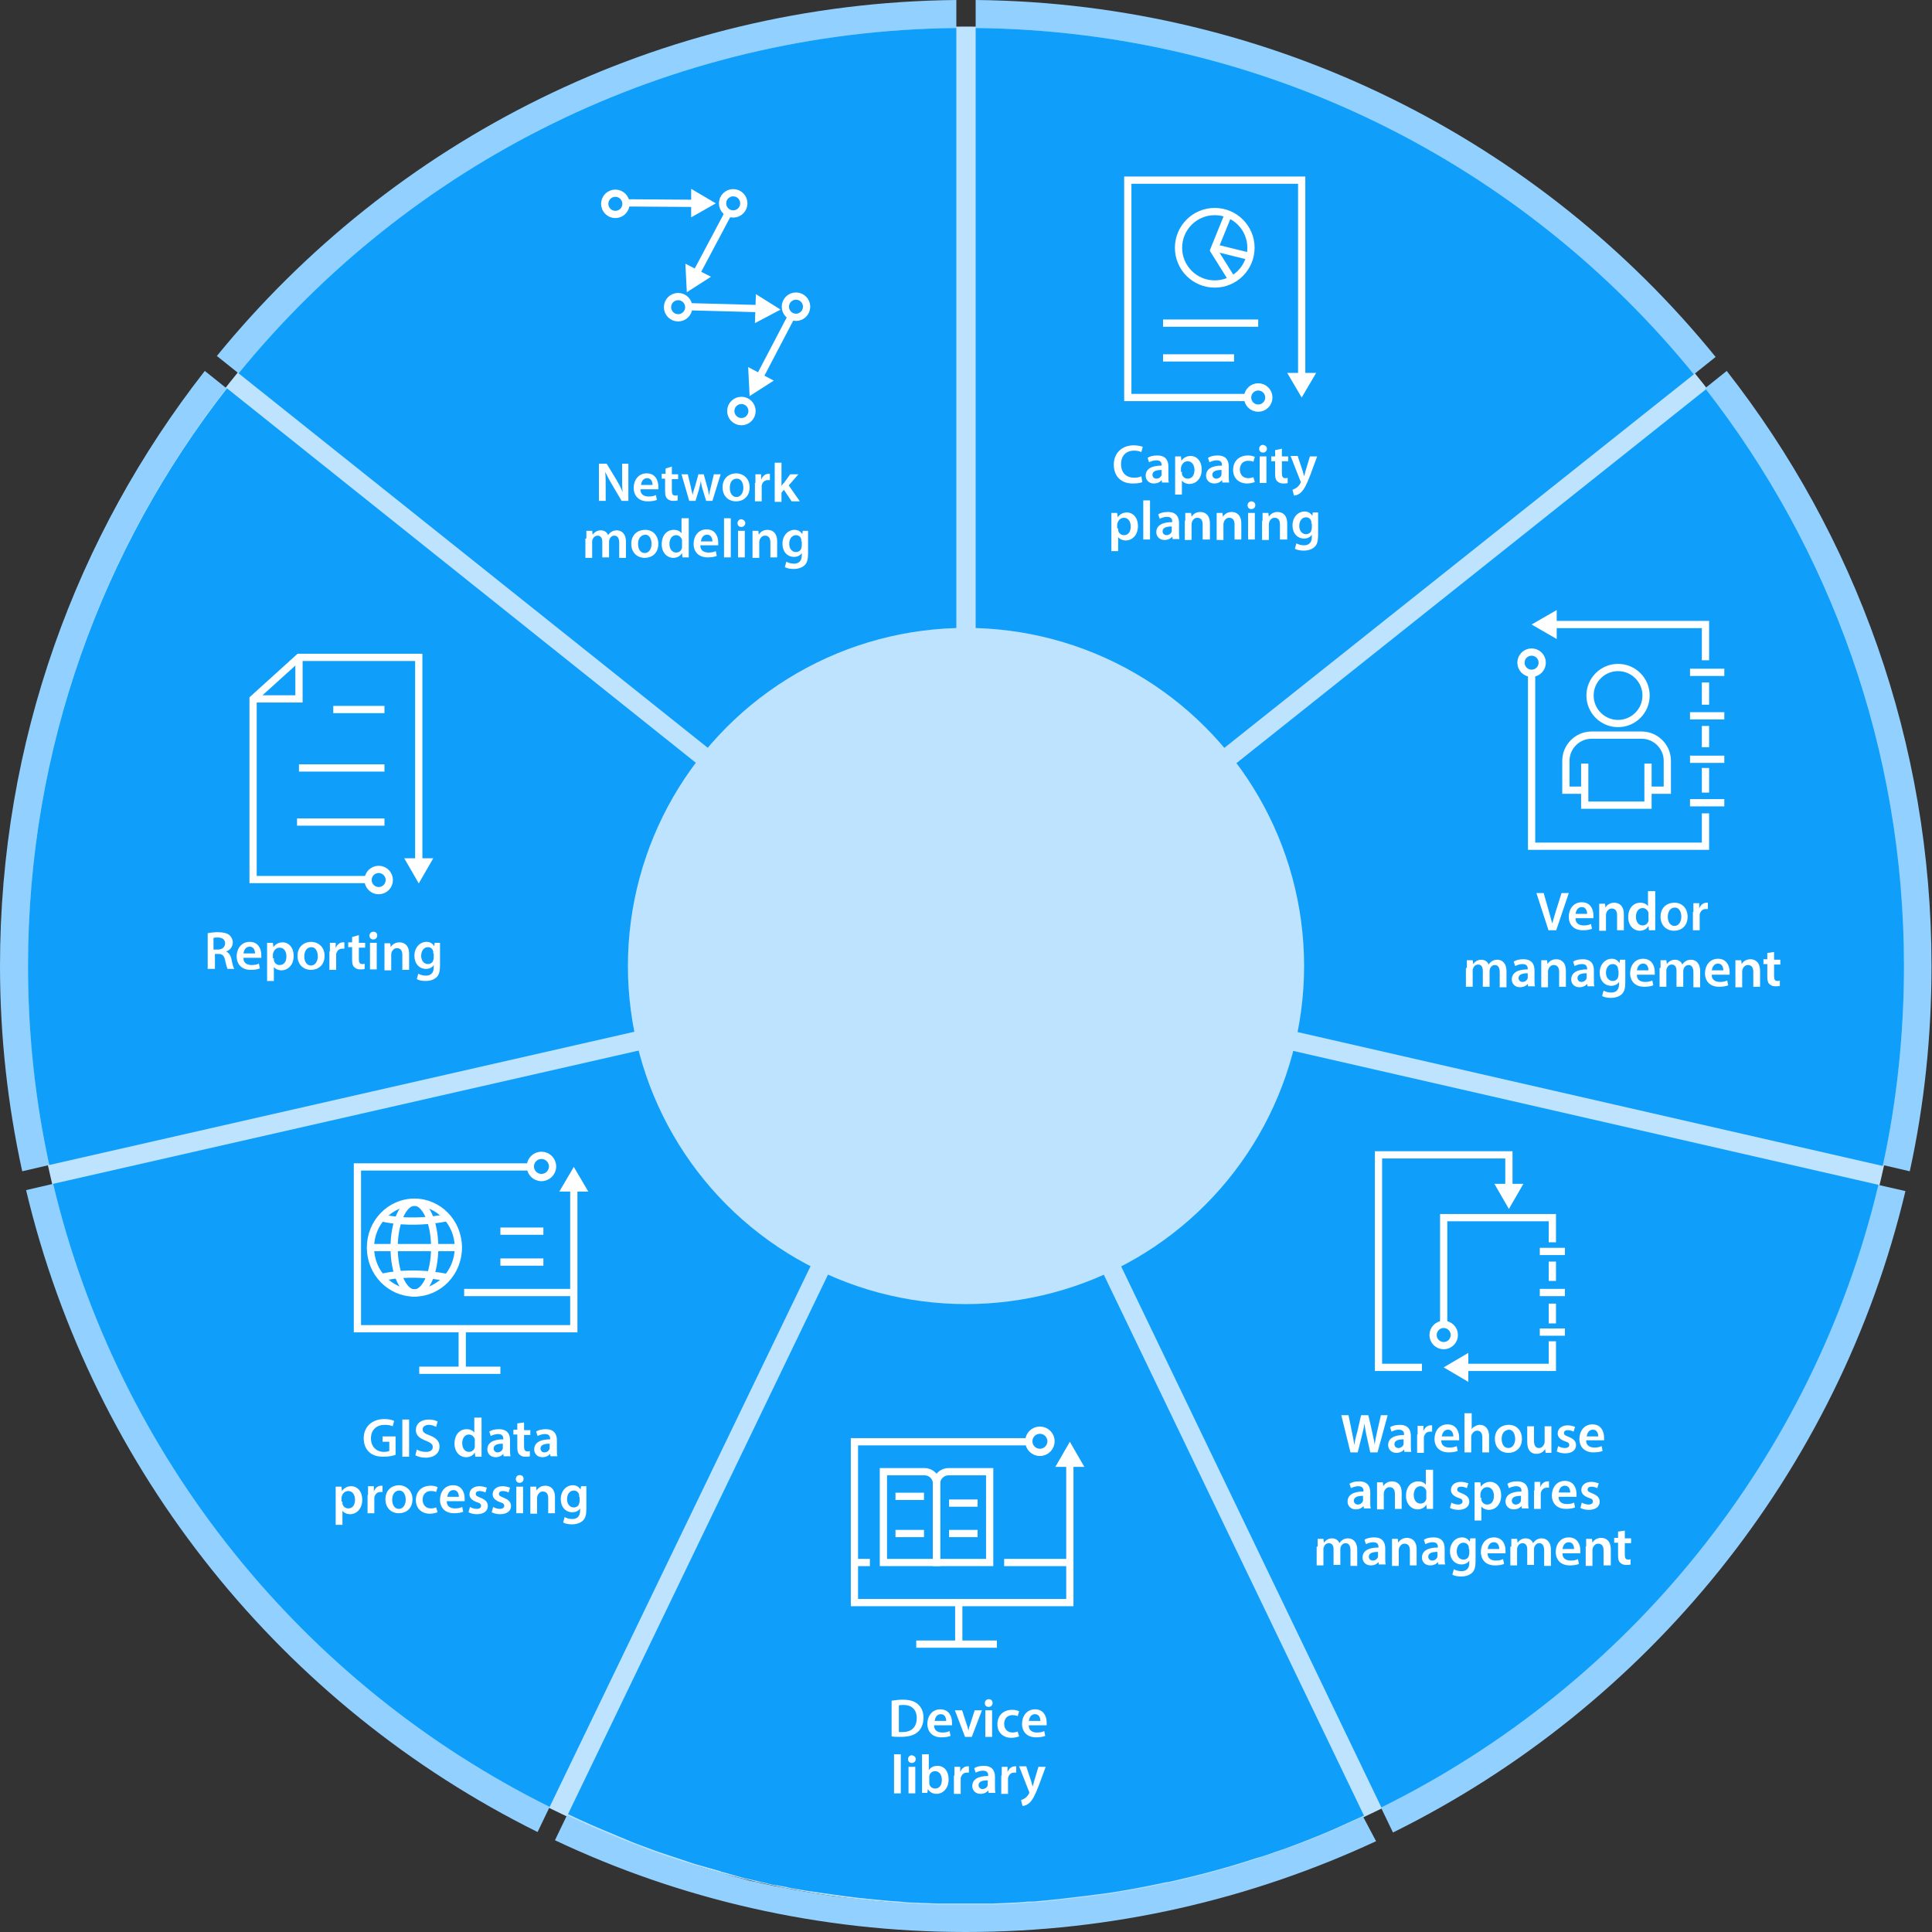 <?xml version="1.0" encoding="utf-8"?>
<!-- Generator: Adobe Illustrator 22.1.0, SVG Export Plug-In . SVG Version: 6.00 Build 0)  -->
<svg version="1.1" xmlns="http://www.w3.org/2000/svg" xmlns:xlink="http://www.w3.org/1999/xlink" x="0px" y="0px" width="400px"
	 height="400px" viewBox="0 0 400 400" style="enable-background:new 0 0 400 400;" xml:space="preserve">
<rect x="0" y="0" width="400" height="400" fill="#333333" stroke="none"/>
<style type="text/css">
	.st0{fill:#ECE1CE;}
	.st1{fill:#BEE3FF;}
	.st2{fill:#D8E7DA;}
	.st3{fill:#A8D7CD;}
	.st4{fill:#00B28F;}
	.st5{fill:#EAC8A5;}
	.st6{fill:#DF9926;}
	.st7{fill:#FCDDD6;}
	.st8{fill:none;}
	.st9{fill:#F16C51;}
	.st10{fill:#FBC2BA;}
	.st11{fill:#E6DBE6;}
	.st12{fill:#963596;}
	.st13{fill:#D0B5D5;}
	.st14{fill:#92D1FF;}
	.st15{fill:#0F9FFA;}
	.st16{fill:#FADCD5;}
	.st17{fill:none;stroke:#F16C51;stroke-width:18;stroke-miterlimit:10;}
	.st18{display:none;}
	.st19{display:inline;}
	.st20{fill:none;stroke:#000000;stroke-width:0.14;stroke-miterlimit:10;}
	.st21{fill:#FFFFFF;}
	.st22{fill:none;stroke:#FFFFFF;stroke-width:1.5;stroke-linecap:square;stroke-miterlimit:10;}
	.st23{fill:none;stroke:#FFFFFF;stroke-width:1.5;stroke-miterlimit:10;}
	.st24{fill:none;stroke:#FFFFFF;stroke-width:1.5;stroke-miterlimit:22.926;}
	.st25{fill:#4C0519;}
	.st26{fill:#00321D;}
	.st27{fill:#061838;}
	.st28{fill:none;stroke:#FFFFFF;stroke-width:1.5;stroke-linecap:square;stroke-miterlimit:10;}
	.st29{fill:none;stroke:#00321D;stroke-width:2;stroke-miterlimit:10;}
	.st30{fill:none;stroke:#F4F0EC;stroke-width:1.5;stroke-miterlimit:10;}
	.st31{fill:#F4F0EC;}
	.st32{fill:none;stroke:#F4F0EC;stroke-width:1.5;stroke-miterlimit:10;stroke-dasharray:3.722,3.722;}
	.st33{fill:none;stroke:#F4F0EC;stroke-width:1.5;stroke-miterlimit:10;stroke-dasharray:4.891,4.891;}
	.st34{fill:none;stroke:#061838;stroke-width:2;stroke-miterlimit:10;}
	.st35{fill:none;stroke:#4C0519;stroke-width:2;stroke-linecap:square;stroke-miterlimit:10;}
	.st36{fill:none;stroke:#00321D;stroke-width:2;stroke-linecap:square;stroke-miterlimit:10;}
	.st37{fill:none;stroke:#4C0519;stroke-width:2;stroke-miterlimit:10;}
	.st38{fill:none;stroke:#FFFFFF;stroke-width:1.5;stroke-linejoin:bevel;stroke-miterlimit:10;}
	.st39{fill:none;stroke:#FFFFFF;stroke-width:1.5;stroke-linejoin:bevel;}
	.st40{fill:none;stroke:#2F1113;stroke-width:1.5;stroke-linecap:square;stroke-miterlimit:10;}
	.st41{fill:#2F1113;}
	.st42{fill:none;stroke:#F1F1F2;stroke-width:1.5;stroke-linecap:square;stroke-miterlimit:10;}
	.st43{fill:none;stroke:#F1F1F2;stroke-width:1.5;stroke-miterlimit:10;}
	.st44{fill:#F1F1F2;}
	.st45{fill:none;stroke:#FFFFFF;stroke-width:1.5;}
	.st46{fill:none;stroke:#FFFFFF;stroke-width:1.5;stroke-linecap:square;stroke-miterlimit:10;stroke-dasharray:5;}
	.st47{fill:none;stroke:#FFFFFF;stroke-width:3;stroke-miterlimit:10;}
	.st48{fill:none;stroke:#FFFFFF;stroke-width:3;}
	.st49{fill:none;stroke:#FFFFFF;stroke-width:3;stroke-linecap:square;stroke-miterlimit:10;}
	.st50{fill:none;stroke:#FCFDFF;stroke-width:1.5;stroke-miterlimit:10;}
	.st51{fill:none;stroke:#FFFFFF;stroke-width:1.5;stroke-miterlimit:10;stroke-dasharray:4.098,3.278;}
	.st52{fill:none;stroke:#FFFFFF;stroke-width:1.5;stroke-miterlimit:10;stroke-dasharray:4.071,3.256;}
	.st53{fill:none;stroke:#FFFFFF;stroke-width:3;stroke-linejoin:bevel;stroke-miterlimit:10;}
	.st54{fill:none;stroke:#FFFFFF;stroke-width:3;stroke-linejoin:bevel;}
</style>
<g id="Layer_3">
	<ellipse class="st1" cx="200" cy="200" rx="194.5" ry="194.5"/>
	<g>
		<g>
			<path class="st14" d="M394.5,246.6c-13.9,58.4-53.5,106.8-106.1,132.8l-2.5-5.2v0c51-25.2,89.4-72.2,102.9-128.9L394.5,246.6z"/>
			<path class="st14" d="M355.2,73.9l-4.5,3.6C315.5,34.2,262,6.4,202,5.8V0C263.8,0.6,319,29.3,355.2,73.9z"/>
			<path class="st14" d="M198,0v5.8C138.1,6.4,84.6,34.1,49.4,77.3l-4.5-3.6C81.2,29.2,136.2,0.6,198,0z"/>
			<path class="st14" d="M5.8,200c0,14.1,1.5,27.9,4.4,41.2l-5.6,1.3C1.6,228.8,0,214.6,0,200c0-46.5,15.8-89.2,42.4-123.2l4.5,3.6
				C21.1,113.4,5.8,154.9,5.8,200z"/>
			<path class="st14" d="M394.2,200c0,14.1-1.5,27.9-4.4,41.2l5.6,1.3c3-13.7,4.5-27.9,4.5-42.5c0-46.5-15.8-89.2-42.4-123.2
				l-4.5,3.6C378.9,113.4,394.2,154.9,394.2,200z"/>
			<path class="st14" d="M113.8,374.1l-2.5,5.2c-52.6-26.1-92-74.5-105.9-132.9l5.6-1.3C24.5,301.8,62.8,348.8,113.8,374.1z"/>
			<path class="st14" d="M284.9,381.2C259.1,393.2,230.3,400,200,400c-30.4,0-59.3-6.8-85.1-19l2.5-5.2c3.3,1.6,6.6,3,10,4.4
				c0.6,0.3,1.3,0.5,1.9,0.8c1.6,0.6,3.3,1.3,4.9,1.9c0.7,0.3,1.5,0.5,2.2,0.8c2.1,0.7,4.2,1.4,6.3,2.1c0.6,0.2,1.1,0.3,1.6,0.5
				c1.5,0.5,3.1,0.9,4.6,1.3c0.2,0.1,0.4,0.1,0.6,0.2c0.7,0.2,1.4,0.4,2.1,0.6c1,0.3,2,0.5,3,0.8c0.6,0.2,1.2,0.3,1.8,0.4
				c0.6,0.1,1.1,0.3,1.7,0.4c0.8,0.2,1.6,0.3,2.3,0.5c0,0,0.1,0,0.1,0c0.7,0.1,1.5,0.3,2.2,0.4c0.7,0.1,1.3,0.3,2,0.4
				c0.8,0.1,1.6,0.3,2.4,0.4c3.4,0.6,6.8,1.1,10.2,1.4c0.6,0.1,1.2,0.1,1.9,0.2c2.3,0.3,4.6,0.5,6.9,0.6c0.9,0.1,1.7,0.1,2.6,0.2
				c0.7,0,1.5,0.1,2.2,0.1c1.1,0,2.2,0.1,3.3,0.1c0.7,0,1.4,0,2.1,0c1.1,0,2.3,0,3.5,0c1.1,0,2.3,0,3.4,0c0.7,0,1.4,0,2.1,0
				c0.8,0,1.7,0,2.5-0.1c0.8,0,1.6-0.1,2.3-0.1c0.5,0,1-0.1,1.5-0.1c0.3,0,0.7,0,1-0.1c0.7,0,1.4-0.1,2.1-0.1c0.7,0,1.4-0.1,2.2-0.2
				c0.7-0.1,1.3-0.1,2-0.2c0.8-0.1,1.6-0.2,2.5-0.3c1.1-0.1,2.3-0.3,3.4-0.4c1.5-0.2,3.1-0.4,4.6-0.6c3.3-0.5,6.6-1.1,9.9-1.8
				c0.7-0.1,1.3-0.3,2-0.4c0,0,0.1,0,0.1,0c0.6-0.1,1.2-0.3,1.9-0.4c5.6-1.3,11.2-2.8,16.6-4.6c1.4-0.5,2.8-0.9,4.3-1.4
				c1.6-0.6,3.1-1.1,4.7-1.7c0.6-0.2,1.2-0.5,1.8-0.7c1.5-0.6,3-1.2,4.4-1.8c0.6-0.3,1.2-0.5,1.8-0.8c1.8-0.8,3.5-1.6,5.3-2.4
				L284.9,381.2z"/>
			<path class="st15" d="M196.4,202.9l-82.6,171.2c-51-25.3-89.3-72.3-102.8-129L196.4,202.9z"/>
			<path class="st15" d="M195.5,199L10.2,241.2c-2.9-13.3-4.4-27.1-4.4-41.2c0-45.1,15.4-86.6,41.2-119.6L195.5,199z"/>
			<path class="st15" d="M198,5.8v190.1L49.4,77.3C84.6,34.1,138.1,6.4,198,5.8z"/>
			<path class="st15" d="M350.7,77.5L202,195.8V5.8C262,6.4,315.5,34.2,350.7,77.5z"/>
			<path class="st15" d="M394.2,200c0,14.2-1.5,28.1-4.4,41.4L204.5,199L353.2,80.6C378.9,113.6,394.2,155,394.2,200z"/>
			<path class="st15" d="M388.9,245.3C375.4,302,337,349,286,374.2l-82.4-171.3L388.9,245.3z"/>
			<path class="st15" d="M282.4,375.9c-1.8,0.8-3.5,1.6-5.3,2.4c-0.6,0.3-1.2,0.5-1.8,0.8c-1.4,0.6-2.9,1.2-4.4,1.8
				c-0.6,0.2-1.2,0.5-1.8,0.7c-1.6,0.6-3.1,1.2-4.7,1.7c-1.4,0.5-2.8,1-4.3,1.4c-5.4,1.8-11,3.3-16.6,4.6c-0.6,0.1-1.2,0.3-1.9,0.4
				c0,0-0.1,0-0.1,0c-0.7,0.1-1.3,0.3-2,0.4c-3.3,0.7-6.6,1.3-9.9,1.8c-1.5,0.2-3.1,0.4-4.6,0.6c-1.1,0.1-2.3,0.3-3.4,0.4
				c-0.8,0.1-1.6,0.2-2.5,0.3c-0.7,0.1-1.3,0.1-2,0.2c-0.7,0.1-1.4,0.1-2.2,0.2c-0.7,0.1-1.4,0.1-2.1,0.1c-0.3,0-0.7,0.1-1,0.1
				c-0.5,0-1,0.1-1.5,0.1c-0.8,0-1.6,0.1-2.3,0.1c-0.8,0-1.7,0.1-2.5,0.1c-0.7,0-1.4,0-2.1,0c-1.1,0-2.3,0-3.4,0c-1.2,0-2.3,0-3.5,0
				c-0.7,0-1.4,0-2.1,0c-1.1,0-2.2-0.1-3.3-0.1c-0.7,0-1.5-0.1-2.2-0.1c-0.9,0-1.7-0.1-2.6-0.2c-2.3-0.1-4.6-0.4-6.9-0.6
				c-0.6-0.1-1.2-0.1-1.9-0.2c-3.4-0.4-6.8-0.9-10.2-1.4c-0.8-0.1-1.6-0.3-2.4-0.4c-0.7-0.1-1.3-0.2-2-0.4c-0.7-0.1-1.5-0.3-2.2-0.4
				c0,0,0,0-0.1,0c-0.8-0.1-1.6-0.3-2.3-0.5c-0.6-0.1-1.2-0.3-1.7-0.4c-0.6-0.1-1.2-0.3-1.8-0.4c-1-0.2-2-0.5-3-0.8
				c-0.7-0.2-1.4-0.4-2.1-0.6c-0.2,0-0.4-0.1-0.6-0.2c-1.5-0.4-3.1-0.9-4.6-1.3c-0.6-0.2-1.1-0.3-1.6-0.5c-2.1-0.7-4.2-1.4-6.3-2.1
				c-0.8-0.3-1.5-0.5-2.2-0.8c-1.7-0.6-3.3-1.2-4.9-1.9c-0.6-0.3-1.3-0.5-1.9-0.8c-3.4-1.4-6.7-2.8-10-4.4L200,204.6L282.4,375.9z"
				/>
		</g>
	</g>
</g>
<g id="Layer_1" class="st18">
	<g class="st19">
		<rect x="224.6" y="32.9" class="st20" width="9" height="9"/>
		<rect x="233.6" y="32.9" class="st20" width="9" height="9"/>
		<rect x="242.6" y="32.9" class="st20" width="9" height="9"/>
		<rect x="251.6" y="32.9" class="st20" width="9" height="9"/>
		<rect x="260.6" y="32.9" class="st20" width="9" height="9"/>
		<rect x="269.6" y="32.9" class="st20" width="9" height="9"/>
		<rect x="224.6" y="41.9" class="st20" width="9" height="9"/>
		<rect x="233.6" y="41.9" class="st20" width="9" height="9"/>
		<rect x="242.6" y="41.9" class="st20" width="9" height="9"/>
		<rect x="251.6" y="41.9" class="st20" width="9" height="9"/>
		<rect x="260.6" y="41.9" class="st20" width="9" height="9"/>
		<rect x="269.6" y="41.9" class="st20" width="9" height="9"/>
		<rect x="224.6" y="50.9" class="st20" width="9" height="9"/>
		<rect x="233.6" y="50.9" class="st20" width="9" height="9"/>
		<rect x="242.6" y="50.9" class="st20" width="9" height="9"/>
		<rect x="251.6" y="50.9" class="st20" width="9" height="9"/>
		<rect x="260.6" y="50.9" class="st20" width="9" height="9"/>
		<rect x="269.6" y="50.9" class="st20" width="9" height="9"/>
		<rect x="224.6" y="59.9" class="st20" width="9" height="9"/>
		<rect x="233.6" y="59.9" class="st20" width="9" height="9"/>
		<rect x="242.6" y="59.9" class="st20" width="9" height="9"/>
		<rect x="251.6" y="59.9" class="st20" width="9" height="9"/>
		<rect x="260.6" y="59.9" class="st20" width="9" height="9"/>
		<rect x="269.6" y="59.9" class="st20" width="9" height="9"/>
		<rect x="224.6" y="68.9" class="st20" width="9" height="9"/>
		<rect x="233.6" y="68.9" class="st20" width="9" height="9"/>
		<rect x="242.6" y="68.9" class="st20" width="9" height="9"/>
		<rect x="251.6" y="68.9" class="st20" width="9" height="9"/>
		<rect x="260.6" y="68.9" class="st20" width="9" height="9"/>
		<rect x="269.6" y="68.9" class="st20" width="9" height="9"/>
		<rect x="224.6" y="77.9" class="st20" width="9" height="9"/>
		<rect x="233.6" y="77.9" class="st20" width="9" height="9"/>
		<rect x="242.6" y="77.9" class="st20" width="9" height="9"/>
		<rect x="251.6" y="77.9" class="st20" width="9" height="9"/>
		<rect x="260.6" y="77.9" class="st20" width="9" height="9"/>
		<rect x="269.6" y="77.9" class="st20" width="9" height="9"/>
		<rect x="224.6" y="86.9" class="st20" width="9" height="9"/>
		<rect x="233.6" y="86.9" class="st20" width="9" height="9"/>
		<rect x="242.6" y="86.9" class="st20" width="9" height="9"/>
		<rect x="251.6" y="86.9" class="st20" width="9" height="9"/>
		<rect x="260.6" y="86.9" class="st20" width="9" height="9"/>
		<rect x="269.6" y="86.9" class="st20" width="9" height="9"/>
	</g>
	<g class="st19">
		<rect x="170.7" y="290.3" class="st20" width="9" height="9"/>
		<rect x="179.7" y="290.3" class="st20" width="9" height="9"/>
		<rect x="188.7" y="290.3" class="st20" width="9" height="9"/>
		<rect x="197.7" y="290.3" class="st20" width="9" height="9"/>
		<rect x="206.7" y="290.3" class="st20" width="9" height="9"/>
		<rect x="215.7" y="290.3" class="st20" width="9" height="9"/>
		<rect x="170.7" y="299.3" class="st20" width="9" height="9"/>
		<rect x="179.7" y="299.3" class="st20" width="9" height="9"/>
		<rect x="188.7" y="299.3" class="st20" width="9" height="9"/>
		<rect x="197.7" y="299.3" class="st20" width="9" height="9"/>
		<rect x="206.7" y="299.3" class="st20" width="9" height="9"/>
		<rect x="215.7" y="299.3" class="st20" width="9" height="9"/>
		<rect x="170.7" y="308.3" class="st20" width="9" height="9"/>
		<rect x="179.7" y="308.3" class="st20" width="9" height="9"/>
		<rect x="188.7" y="308.3" class="st20" width="9" height="9"/>
		<rect x="197.7" y="308.3" class="st20" width="9" height="9"/>
		<rect x="206.7" y="308.3" class="st20" width="9" height="9"/>
		<rect x="215.7" y="308.3" class="st20" width="9" height="9"/>
		<rect x="170.7" y="317.3" class="st20" width="9" height="9"/>
		<rect x="179.7" y="317.3" class="st20" width="9" height="9"/>
		<rect x="188.7" y="317.3" class="st20" width="9" height="9"/>
		<rect x="197.7" y="317.3" class="st20" width="9" height="9"/>
		<rect x="206.7" y="317.3" class="st20" width="9" height="9"/>
		<rect x="215.7" y="317.3" class="st20" width="9" height="9"/>
		<rect x="170.7" y="326.3" class="st20" width="9" height="9"/>
		<rect x="179.7" y="326.3" class="st20" width="9" height="9"/>
		<rect x="188.7" y="326.3" class="st20" width="9" height="9"/>
		<rect x="197.7" y="326.3" class="st20" width="9" height="9"/>
		<rect x="206.7" y="326.3" class="st20" width="9" height="9"/>
		<rect x="215.7" y="326.3" class="st20" width="9" height="9"/>
		<rect x="170.7" y="335.3" class="st20" width="9" height="9"/>
		<rect x="179.7" y="335.3" class="st20" width="9" height="9"/>
		<rect x="188.7" y="335.3" class="st20" width="9" height="9"/>
		<rect x="197.7" y="335.3" class="st20" width="9" height="9"/>
		<rect x="206.7" y="335.3" class="st20" width="9" height="9"/>
		<rect x="215.7" y="335.3" class="st20" width="9" height="9"/>
		<rect x="170.7" y="344.3" class="st20" width="9" height="9"/>
		<rect x="179.7" y="344.3" class="st20" width="9" height="9"/>
		<rect x="188.7" y="344.3" class="st20" width="9" height="9"/>
		<rect x="197.7" y="344.3" class="st20" width="9" height="9"/>
		<rect x="206.7" y="344.3" class="st20" width="9" height="9"/>
		<rect x="215.7" y="344.3" class="st20" width="9" height="9"/>
	</g>
	<g class="st19">
		<rect x="120.3" y="32.9" class="st20" width="9" height="9"/>
		<rect x="129.3" y="32.9" class="st20" width="9" height="9"/>
		<rect x="138.3" y="32.9" class="st20" width="9" height="9"/>
		<rect x="147.3" y="32.9" class="st20" width="9" height="9"/>
		<rect x="156.3" y="32.9" class="st20" width="9" height="9"/>
		<rect x="165.3" y="32.9" class="st20" width="9" height="9"/>
		<rect x="120.3" y="41.9" class="st20" width="9" height="9"/>
		<rect x="129.3" y="41.9" class="st20" width="9" height="9"/>
		<rect x="138.3" y="41.9" class="st20" width="9" height="9"/>
		<rect x="147.3" y="41.9" class="st20" width="9" height="9"/>
		<rect x="156.3" y="41.9" class="st20" width="9" height="9"/>
		<rect x="165.3" y="41.9" class="st20" width="9" height="9"/>
		<rect x="120.3" y="50.9" class="st20" width="9" height="9"/>
		<rect x="129.3" y="50.9" class="st20" width="9" height="9"/>
		<rect x="138.3" y="50.9" class="st20" width="9" height="9"/>
		<rect x="147.3" y="50.9" class="st20" width="9" height="9"/>
		<rect x="156.3" y="50.9" class="st20" width="9" height="9"/>
		<rect x="165.3" y="50.9" class="st20" width="9" height="9"/>
		<rect x="120.3" y="59.9" class="st20" width="9" height="9"/>
		<rect x="129.3" y="59.9" class="st20" width="9" height="9"/>
		<rect x="138.3" y="59.9" class="st20" width="9" height="9"/>
		<rect x="147.3" y="59.9" class="st20" width="9" height="9"/>
		<rect x="156.3" y="59.9" class="st20" width="9" height="9"/>
		<rect x="165.3" y="59.9" class="st20" width="9" height="9"/>
		<rect x="120.3" y="68.9" class="st20" width="9" height="9"/>
		<rect x="129.3" y="68.9" class="st20" width="9" height="9"/>
		<rect x="138.3" y="68.9" class="st20" width="9" height="9"/>
		<rect x="147.3" y="68.9" class="st20" width="9" height="9"/>
		<rect x="156.3" y="68.9" class="st20" width="9" height="9"/>
		<rect x="165.3" y="68.9" class="st20" width="9" height="9"/>
		<rect x="120.3" y="77.9" class="st20" width="9" height="9"/>
		<rect x="129.3" y="77.9" class="st20" width="9" height="9"/>
		<rect x="138.3" y="77.9" class="st20" width="9" height="9"/>
		<rect x="147.3" y="77.9" class="st20" width="9" height="9"/>
		<rect x="156.3" y="77.9" class="st20" width="9" height="9"/>
		<rect x="165.3" y="77.9" class="st20" width="9" height="9"/>
		<rect x="120.3" y="86.9" class="st20" width="9" height="9"/>
		<rect x="129.3" y="86.9" class="st20" width="9" height="9"/>
		<rect x="138.3" y="86.9" class="st20" width="9" height="9"/>
		<rect x="147.3" y="86.9" class="st20" width="9" height="9"/>
		<rect x="156.3" y="86.9" class="st20" width="9" height="9"/>
		<rect x="165.3" y="86.9" class="st20" width="9" height="9"/>
	</g>
	<g class="st19">
		<rect x="42.8" y="118.2" class="st20" width="9" height="9"/>
		<rect x="51.8" y="118.2" class="st20" width="9" height="9"/>
		<rect x="60.8" y="118.2" class="st20" width="9" height="9"/>
		<rect x="69.8" y="118.2" class="st20" width="9" height="9"/>
		<rect x="78.8" y="118.2" class="st20" width="9" height="9"/>
		<rect x="87.8" y="118.2" class="st20" width="9" height="9"/>
		<rect x="42.8" y="127.2" class="st20" width="9" height="9"/>
		<rect x="51.8" y="127.2" class="st20" width="9" height="9"/>
		<rect x="60.8" y="127.2" class="st20" width="9" height="9"/>
		<rect x="69.8" y="127.2" class="st20" width="9" height="9"/>
		<rect x="78.8" y="127.2" class="st20" width="9" height="9"/>
		<rect x="87.8" y="127.2" class="st20" width="9" height="9"/>
		<rect x="42.8" y="136.2" class="st20" width="9" height="9"/>
		<rect x="51.8" y="136.2" class="st20" width="9" height="9"/>
		<rect x="60.8" y="136.2" class="st20" width="9" height="9"/>
		<rect x="69.8" y="136.2" class="st20" width="9" height="9"/>
		<rect x="78.8" y="136.2" class="st20" width="9" height="9"/>
		<rect x="87.8" y="136.2" class="st20" width="9" height="9"/>
		<rect x="42.8" y="145.2" class="st20" width="9" height="9"/>
		<rect x="51.8" y="145.2" class="st20" width="9" height="9"/>
		<rect x="60.8" y="145.2" class="st20" width="9" height="9"/>
		<rect x="69.8" y="145.2" class="st20" width="9" height="9"/>
		<rect x="78.8" y="145.2" class="st20" width="9" height="9"/>
		<rect x="87.8" y="145.2" class="st20" width="9" height="9"/>
		<rect x="42.8" y="154.2" class="st20" width="9" height="9"/>
		<rect x="51.8" y="154.2" class="st20" width="9" height="9"/>
		<rect x="60.8" y="154.2" class="st20" width="9" height="9"/>
		<rect x="69.8" y="154.2" class="st20" width="9" height="9"/>
		<rect x="78.8" y="154.2" class="st20" width="9" height="9"/>
		<rect x="87.8" y="154.2" class="st20" width="9" height="9"/>
		<rect x="42.8" y="163.2" class="st20" width="9" height="9"/>
		<rect x="51.8" y="163.2" class="st20" width="9" height="9"/>
		<rect x="60.8" y="163.2" class="st20" width="9" height="9"/>
		<rect x="69.8" y="163.2" class="st20" width="9" height="9"/>
		<rect x="78.8" y="163.2" class="st20" width="9" height="9"/>
		<rect x="87.8" y="163.2" class="st20" width="9" height="9"/>
		<rect x="42.8" y="172.2" class="st20" width="9" height="9"/>
		<rect x="51.8" y="172.2" class="st20" width="9" height="9"/>
		<rect x="60.8" y="172.2" class="st20" width="9" height="9"/>
		<rect x="69.8" y="172.2" class="st20" width="9" height="9"/>
		<rect x="78.8" y="172.2" class="st20" width="9" height="9"/>
		<rect x="87.8" y="172.2" class="st20" width="9" height="9"/>
	</g>
	<g class="st19">
		<rect x="308.1" y="118.2" class="st20" width="9" height="9"/>
		<rect x="317.1" y="118.2" class="st20" width="9" height="9"/>
		<rect x="326.1" y="118.2" class="st20" width="9" height="9"/>
		<rect x="335.1" y="118.2" class="st20" width="9" height="9"/>
		<rect x="344.1" y="118.2" class="st20" width="9" height="9"/>
		<rect x="353.1" y="118.2" class="st20" width="9" height="9"/>
		<rect x="308.1" y="127.2" class="st20" width="9" height="9"/>
		<rect x="317.1" y="127.2" class="st20" width="9" height="9"/>
		<rect x="326.1" y="127.2" class="st20" width="9" height="9"/>
		<rect x="335.1" y="127.2" class="st20" width="9" height="9"/>
		<rect x="344.1" y="127.2" class="st20" width="9" height="9"/>
		<rect x="353.1" y="127.2" class="st20" width="9" height="9"/>
		<rect x="308.1" y="136.2" class="st20" width="9" height="9"/>
		<rect x="317.1" y="136.2" class="st20" width="9" height="9"/>
		<rect x="326.1" y="136.2" class="st20" width="9" height="9"/>
		<rect x="335.1" y="136.2" class="st20" width="9" height="9"/>
		<rect x="344.1" y="136.2" class="st20" width="9" height="9"/>
		<rect x="353.1" y="136.2" class="st20" width="9" height="9"/>
		<rect x="308.1" y="145.2" class="st20" width="9" height="9"/>
		<rect x="317.1" y="145.2" class="st20" width="9" height="9"/>
		<rect x="326.1" y="145.2" class="st20" width="9" height="9"/>
		<rect x="335.1" y="145.2" class="st20" width="9" height="9"/>
		<rect x="344.1" y="145.2" class="st20" width="9" height="9"/>
		<rect x="353.1" y="145.2" class="st20" width="9" height="9"/>
		<rect x="308.1" y="154.2" class="st20" width="9" height="9"/>
		<rect x="317.1" y="154.2" class="st20" width="9" height="9"/>
		<rect x="326.1" y="154.2" class="st20" width="9" height="9"/>
		<rect x="335.1" y="154.2" class="st20" width="9" height="9"/>
		<rect x="344.1" y="154.2" class="st20" width="9" height="9"/>
		<rect x="353.1" y="154.2" class="st20" width="9" height="9"/>
		<rect x="308.1" y="163.2" class="st20" width="9" height="9"/>
		<rect x="317.1" y="163.2" class="st20" width="9" height="9"/>
		<rect x="326.1" y="163.2" class="st20" width="9" height="9"/>
		<rect x="335.1" y="163.2" class="st20" width="9" height="9"/>
		<rect x="344.1" y="163.2" class="st20" width="9" height="9"/>
		<rect x="353.1" y="163.2" class="st20" width="9" height="9"/>
		<rect x="308.1" y="172.2" class="st20" width="9" height="9"/>
		<rect x="317.1" y="172.2" class="st20" width="9" height="9"/>
		<rect x="326.1" y="172.2" class="st20" width="9" height="9"/>
		<rect x="335.1" y="172.2" class="st20" width="9" height="9"/>
		<rect x="344.1" y="172.2" class="st20" width="9" height="9"/>
		<rect x="353.1" y="172.2" class="st20" width="9" height="9"/>
	</g>
	<g class="st19">
		<rect x="67.8" y="230.3" class="st20" width="9" height="9"/>
		<rect x="76.8" y="230.3" class="st20" width="9" height="9"/>
		<rect x="85.8" y="230.3" class="st20" width="9" height="9"/>
		<rect x="94.8" y="230.3" class="st20" width="9" height="9"/>
		<rect x="103.8" y="230.3" class="st20" width="9" height="9"/>
		<rect x="112.8" y="230.3" class="st20" width="9" height="9"/>
		<rect x="67.8" y="239.3" class="st20" width="9" height="9"/>
		<rect x="76.8" y="239.3" class="st20" width="9" height="9"/>
		<rect x="85.8" y="239.3" class="st20" width="9" height="9"/>
		<rect x="94.8" y="239.3" class="st20" width="9" height="9"/>
		<rect x="103.8" y="239.3" class="st20" width="9" height="9"/>
		<rect x="112.8" y="239.3" class="st20" width="9" height="9"/>
		<rect x="67.8" y="248.3" class="st20" width="9" height="9"/>
		<rect x="76.8" y="248.3" class="st20" width="9" height="9"/>
		<rect x="85.8" y="248.3" class="st20" width="9" height="9"/>
		<rect x="94.8" y="248.3" class="st20" width="9" height="9"/>
		<rect x="103.8" y="248.3" class="st20" width="9" height="9"/>
		<rect x="112.8" y="248.3" class="st20" width="9" height="9"/>
		<rect x="67.8" y="257.3" class="st20" width="9" height="9"/>
		<rect x="76.8" y="257.3" class="st20" width="9" height="9"/>
		<rect x="85.8" y="257.3" class="st20" width="9" height="9"/>
		<rect x="94.8" y="257.3" class="st20" width="9" height="9"/>
		<rect x="103.8" y="257.3" class="st20" width="9" height="9"/>
		<rect x="112.8" y="257.3" class="st20" width="9" height="9"/>
		<rect x="67.8" y="266.3" class="st20" width="9" height="9"/>
		<rect x="76.8" y="266.3" class="st20" width="9" height="9"/>
		<rect x="85.8" y="266.3" class="st20" width="9" height="9"/>
		<rect x="94.8" y="266.3" class="st20" width="9" height="9"/>
		<rect x="103.8" y="266.3" class="st20" width="9" height="9"/>
		<rect x="112.8" y="266.3" class="st20" width="9" height="9"/>
		<rect x="67.8" y="275.3" class="st20" width="9" height="9"/>
		<rect x="76.8" y="275.3" class="st20" width="9" height="9"/>
		<rect x="85.8" y="275.3" class="st20" width="9" height="9"/>
		<rect x="94.8" y="275.3" class="st20" width="9" height="9"/>
		<rect x="103.8" y="275.3" class="st20" width="9" height="9"/>
		<rect x="112.8" y="275.3" class="st20" width="9" height="9"/>
		<rect x="67.8" y="284.3" class="st20" width="9" height="9"/>
		<rect x="76.8" y="284.3" class="st20" width="9" height="9"/>
		<rect x="85.8" y="284.3" class="st20" width="9" height="9"/>
		<rect x="94.8" y="284.3" class="st20" width="9" height="9"/>
		<rect x="103.8" y="284.3" class="st20" width="9" height="9"/>
		<rect x="112.8" y="284.3" class="st20" width="9" height="9"/>
	</g>
	<g class="st19">
		<rect x="278.1" y="230.3" class="st20" width="9" height="9"/>
		<rect x="287.1" y="230.3" class="st20" width="9" height="9"/>
		<rect x="296.1" y="230.3" class="st20" width="9" height="9"/>
		<rect x="305.1" y="230.3" class="st20" width="9" height="9"/>
		<rect x="314.1" y="230.3" class="st20" width="9" height="9"/>
		<rect x="323.1" y="230.3" class="st20" width="9" height="9"/>
		<rect x="278.1" y="239.3" class="st20" width="9" height="9"/>
		<rect x="287.1" y="239.3" class="st20" width="9" height="9"/>
		<rect x="296.1" y="239.3" class="st20" width="9" height="9"/>
		<rect x="305.1" y="239.3" class="st20" width="9" height="9"/>
		<rect x="314.1" y="239.3" class="st20" width="9" height="9"/>
		<rect x="323.1" y="239.3" class="st20" width="9" height="9"/>
		<rect x="278.1" y="248.3" class="st20" width="9" height="9"/>
		<rect x="287.1" y="248.3" class="st20" width="9" height="9"/>
		<rect x="296.1" y="248.3" class="st20" width="9" height="9"/>
		<rect x="305.1" y="248.3" class="st20" width="9" height="9"/>
		<rect x="314.1" y="248.3" class="st20" width="9" height="9"/>
		<rect x="323.1" y="248.3" class="st20" width="9" height="9"/>
		<rect x="278.1" y="257.3" class="st20" width="9" height="9"/>
		<rect x="287.1" y="257.3" class="st20" width="9" height="9"/>
		<rect x="296.1" y="257.3" class="st20" width="9" height="9"/>
		<rect x="305.1" y="257.3" class="st20" width="9" height="9"/>
		<rect x="314.1" y="257.3" class="st20" width="9" height="9"/>
		<rect x="323.1" y="257.3" class="st20" width="9" height="9"/>
		<rect x="278.1" y="266.3" class="st20" width="9" height="9"/>
		<rect x="287.1" y="266.3" class="st20" width="9" height="9"/>
		<rect x="296.1" y="266.3" class="st20" width="9" height="9"/>
		<rect x="305.1" y="266.3" class="st20" width="9" height="9"/>
		<rect x="314.1" y="266.3" class="st20" width="9" height="9"/>
		<rect x="323.1" y="266.3" class="st20" width="9" height="9"/>
		<rect x="278.1" y="275.3" class="st20" width="9" height="9"/>
		<rect x="287.1" y="275.3" class="st20" width="9" height="9"/>
		<rect x="296.1" y="275.3" class="st20" width="9" height="9"/>
		<rect x="305.1" y="275.3" class="st20" width="9" height="9"/>
		<rect x="314.1" y="275.3" class="st20" width="9" height="9"/>
		<rect x="323.1" y="275.3" class="st20" width="9" height="9"/>
		<rect x="278.1" y="284.3" class="st20" width="9" height="9"/>
		<rect x="287.1" y="284.3" class="st20" width="9" height="9"/>
		<rect x="296.1" y="284.3" class="st20" width="9" height="9"/>
		<rect x="305.1" y="284.3" class="st20" width="9" height="9"/>
		<rect x="314.1" y="284.3" class="st20" width="9" height="9"/>
		<rect x="323.1" y="284.3" class="st20" width="9" height="9"/>
	</g>
</g>
<g id="Layer_4">
	<ellipse class="st1" cx="200" cy="200" rx="70" ry="70"/>
	<g>
		<path class="st21" d="M236.5,99.8c-0.3,0.2-1.1,0.3-2,0.3c-2.4,0-3.9-1.5-3.9-3.9c0-2.5,1.8-4,4.1-4c0.9,0,1.6,0.2,1.9,0.3
			l-0.3,1.1c-0.4-0.2-0.9-0.3-1.5-0.3c-1.6,0-2.7,1-2.7,2.8c0,1.7,1,2.8,2.7,2.8c0.6,0,1.2-0.1,1.5-0.3L236.5,99.8z"/>
		<path class="st21" d="M240.6,100l-0.1-0.6h0c-0.3,0.4-0.9,0.7-1.6,0.7c-1.1,0-1.7-0.8-1.7-1.6c0-1.4,1.2-2.1,3.3-2.1v-0.1
			c0-0.4-0.1-1-1.1-1c-0.5,0-1.1,0.2-1.5,0.4l-0.3-0.9c0.4-0.3,1.1-0.5,2-0.5c1.8,0,2.3,1.1,2.3,2.3v2c0,0.5,0,1,0.1,1.3H240.6z
			 M240.5,97.3c-1,0-1.9,0.2-1.9,1c0,0.5,0.4,0.8,0.8,0.8c0.6,0,1-0.4,1.1-0.8c0-0.1,0-0.2,0-0.3V97.3z"/>
		<path class="st21" d="M243.3,96.3c0-0.7,0-1.3,0-1.8h1.2l0.1,0.9h0c0.4-0.6,1.1-1,1.9-1c1.3,0,2.3,1.1,2.3,2.8c0,2-1.3,3-2.5,3
			c-0.7,0-1.3-0.3-1.6-0.7h0v2.9h-1.4V96.3z M244.7,97.7c0,0.1,0,0.3,0,0.4c0.1,0.6,0.6,1,1.2,1c0.9,0,1.4-0.7,1.4-1.8
			c0-1-0.5-1.8-1.4-1.8c-0.6,0-1.1,0.4-1.3,1c0,0.1-0.1,0.2-0.1,0.4V97.7z"/>
		<path class="st21" d="M253.1,100l-0.1-0.6h0c-0.3,0.4-0.9,0.7-1.6,0.7c-1.1,0-1.7-0.8-1.7-1.6c0-1.4,1.2-2.1,3.3-2.1v-0.1
			c0-0.4-0.1-1-1.1-1c-0.5,0-1.1,0.2-1.5,0.4l-0.3-0.9c0.4-0.3,1.1-0.5,2-0.5c1.8,0,2.3,1.1,2.3,2.3v2c0,0.5,0,1,0.1,1.3H253.1z
			 M252.9,97.3c-1,0-1.9,0.2-1.9,1c0,0.5,0.4,0.8,0.8,0.8c0.6,0,1-0.4,1.1-0.8c0-0.1,0-0.2,0-0.3V97.3z"/>
		<path class="st21" d="M259.8,99.8c-0.3,0.1-0.9,0.3-1.6,0.3c-1.7,0-2.9-1.1-2.9-2.8c0-1.7,1.1-3,3.1-3c0.5,0,1,0.1,1.4,0.3l-0.3,1
			c-0.2-0.1-0.6-0.2-1.1-0.2c-1.1,0-1.7,0.8-1.7,1.8c0,1.1,0.7,1.8,1.7,1.8c0.5,0,0.8-0.1,1.1-0.2L259.8,99.8z"/>
		<path class="st21" d="M262.3,92.9c0,0.4-0.3,0.8-0.8,0.8c-0.5,0-0.8-0.3-0.8-0.8c0-0.4,0.3-0.8,0.8-0.8
			C262,92.2,262.3,92.5,262.3,92.9z M260.8,100v-5.5h1.4v5.5H260.8z"/>
		<path class="st21" d="M265.4,92.9v1.6h1.3v1h-1.3V98c0,0.7,0.2,1,0.7,1c0.2,0,0.4,0,0.5-0.1l0,1.1c-0.2,0.1-0.6,0.1-1,0.1
			c-0.5,0-0.9-0.2-1.2-0.5c-0.3-0.3-0.4-0.8-0.4-1.5v-2.6h-0.8v-1h0.8v-1.3L265.4,92.9z"/>
		<path class="st21" d="M268.7,94.5l1,3c0.1,0.3,0.2,0.8,0.3,1.1h0c0.1-0.3,0.2-0.7,0.3-1.1l0.9-3h1.5l-1.4,3.8
			c-0.8,2.1-1.3,3-1.9,3.6c-0.5,0.5-1.1,0.7-1.5,0.7l-0.3-1.2c0.2-0.1,0.5-0.2,0.8-0.4c0.3-0.2,0.6-0.5,0.8-0.9
			c0.1-0.1,0.1-0.2,0.1-0.3c0-0.1,0-0.1-0.1-0.3l-2-5.1H268.7z"/>
		<path class="st21" d="M230.1,108c0-0.7,0-1.3,0-1.8h1.2l0.1,0.9h0c0.4-0.6,1.1-1,1.9-1c1.3,0,2.3,1.1,2.3,2.8c0,2-1.3,3-2.5,3
			c-0.7,0-1.3-0.3-1.6-0.7h0v2.9h-1.4V108z M231.5,109.4c0,0.1,0,0.3,0,0.4c0.1,0.6,0.6,1,1.2,1c0.9,0,1.4-0.7,1.4-1.8
			c0-1-0.5-1.8-1.4-1.8c-0.6,0-1.1,0.4-1.3,1c0,0.1-0.1,0.2-0.1,0.4V109.4z"/>
		<path class="st21" d="M236.7,103.6h1.4v8.1h-1.4V103.6z"/>
		<path class="st21" d="M242.8,111.7l-0.1-0.6h0c-0.3,0.4-0.9,0.7-1.6,0.7c-1.1,0-1.7-0.8-1.7-1.6c0-1.4,1.2-2.1,3.3-2.1V108
			c0-0.4-0.1-1-1.1-1c-0.5,0-1.1,0.2-1.5,0.4l-0.3-0.9c0.4-0.3,1.1-0.5,2-0.5c1.8,0,2.3,1.1,2.3,2.3v2c0,0.5,0,1,0.1,1.3H242.8z
			 M242.6,109c-1,0-1.9,0.2-1.9,1c0,0.5,0.4,0.8,0.8,0.8c0.6,0,1-0.4,1.1-0.8c0-0.1,0-0.2,0-0.3V109z"/>
		<path class="st21" d="M245.4,107.8c0-0.6,0-1.2,0-1.6h1.2l0.1,0.8h0c0.2-0.4,0.8-1,1.8-1c1,0,2,0.6,2,2.4v3.3H249v-3.1
			c0-0.8-0.3-1.4-1.1-1.4c-0.6,0-0.9,0.4-1.1,0.8c0,0.1-0.1,0.3-0.1,0.5v3.3h-1.4V107.8z"/>
		<path class="st21" d="M251.9,107.8c0-0.6,0-1.2,0-1.6h1.2l0.1,0.8h0c0.2-0.4,0.8-1,1.8-1c1,0,2,0.6,2,2.4v3.3h-1.4v-3.1
			c0-0.8-0.3-1.4-1.1-1.4c-0.6,0-0.9,0.4-1.1,0.8c0,0.1-0.1,0.3-0.1,0.5v3.3h-1.4V107.8z"/>
		<path class="st21" d="M259.9,104.6c0,0.4-0.3,0.8-0.8,0.8c-0.5,0-0.8-0.3-0.8-0.8c0-0.4,0.3-0.8,0.8-0.8
			C259.6,103.8,259.9,104.2,259.9,104.6z M258.4,111.7v-5.5h1.4v5.5H258.4z"/>
		<path class="st21" d="M261.4,107.8c0-0.6,0-1.2,0-1.6h1.2l0.1,0.8h0c0.2-0.4,0.8-1,1.8-1c1,0,2,0.6,2,2.4v3.3H265v-3.1
			c0-0.8-0.3-1.4-1.1-1.4c-0.6,0-0.9,0.4-1.1,0.8c0,0.1-0.1,0.3-0.1,0.5v3.3h-1.4V107.8z"/>
		<path class="st21" d="M272.9,106.1c0,0.4,0,0.8,0,1.6v3.1c0,1.2-0.2,2-0.8,2.5c-0.6,0.5-1.4,0.7-2.1,0.7c-0.7,0-1.5-0.1-1.9-0.4
			l0.3-1.1c0.4,0.2,0.9,0.4,1.6,0.4c0.9,0,1.6-0.5,1.6-1.7v-0.5h0c-0.3,0.5-0.9,0.8-1.6,0.8c-1.4,0-2.4-1.1-2.4-2.7
			c0-1.8,1.2-2.9,2.5-2.9c0.8,0,1.3,0.4,1.6,0.9h0l0.1-0.7H272.9z M271.5,108.4c0-0.1,0-0.3,0-0.4c-0.1-0.5-0.5-0.9-1.1-0.9
			c-0.8,0-1.4,0.7-1.4,1.8c0,0.9,0.5,1.7,1.4,1.7c0.5,0,1-0.3,1.1-0.8c0-0.1,0.1-0.3,0.1-0.5V108.4z"/>
	</g>
	<g>
		<path class="st21" d="M320.6,192.6l-2.5-7.7h1.5l1,3.5c0.3,1,0.5,1.9,0.8,2.8h0c0.2-0.9,0.5-1.8,0.8-2.8l1.1-3.5h1.5l-2.6,7.7
			H320.6z"/>
		<path class="st21" d="M326.2,190.2c0,1,0.8,1.4,1.7,1.4c0.6,0,1.1-0.1,1.5-0.3l0.2,1c-0.5,0.2-1.1,0.3-1.9,0.3
			c-1.8,0-2.9-1.1-2.9-2.8c0-1.5,0.9-3,2.7-3c1.8,0,2.4,1.5,2.4,2.7c0,0.3,0,0.5,0,0.6H326.2z M328.6,189.2c0-0.5-0.2-1.4-1.1-1.4
			c-0.9,0-1.2,0.8-1.3,1.4H328.6z"/>
		<path class="st21" d="M331.1,188.7c0-0.6,0-1.2,0-1.6h1.2l0.1,0.8h0c0.2-0.4,0.8-1,1.8-1c1,0,2,0.6,2,2.4v3.3h-1.4v-3.1
			c0-0.8-0.3-1.4-1.1-1.4c-0.6,0-0.9,0.4-1.1,0.8c0,0.1-0.1,0.3-0.1,0.5v3.3h-1.4V188.7z"/>
		<path class="st21" d="M342.7,184.5v6.5c0,0.6,0,1.2,0,1.6h-1.3l-0.1-0.9h0c-0.3,0.6-1,1-1.8,1c-1.3,0-2.4-1.1-2.4-2.8
			c0-1.9,1.1-3,2.5-3c0.8,0,1.3,0.3,1.6,0.7h0v-3.1H342.7z M341.3,189.4c0-0.1,0-0.3,0-0.4c-0.1-0.5-0.6-1-1.2-1
			c-0.9,0-1.4,0.8-1.4,1.8c0,1,0.5,1.8,1.4,1.8c0.6,0,1.1-0.4,1.2-1c0-0.1,0-0.3,0-0.4V189.4z"/>
		<path class="st21" d="M349.4,189.8c0,2-1.4,2.9-2.8,2.9c-1.6,0-2.8-1.1-2.8-2.9c0-1.8,1.2-2.9,2.9-2.9
			C348.3,186.9,349.4,188.1,349.4,189.8z M345.3,189.8c0,1.1,0.5,1.9,1.4,1.9c0.8,0,1.4-0.8,1.4-1.9c0-0.9-0.4-1.9-1.3-1.9
			C345.7,187.9,345.3,188.9,345.3,189.8z"/>
		<path class="st21" d="M350.6,188.8c0-0.8,0-1.3,0-1.8h1.2l0,1.1h0c0.3-0.8,0.9-1.2,1.5-1.2c0.1,0,0.2,0,0.3,0v1.3
			c-0.1,0-0.2,0-0.4,0c-0.7,0-1.1,0.4-1.3,1.1c0,0.1,0,0.3,0,0.4v2.9h-1.4V188.8z"/>
		<path class="st21" d="M303.7,200.4c0-0.6,0-1.2,0-1.6h1.2l0.1,0.8h0c0.3-0.4,0.8-0.9,1.7-0.9c0.7,0,1.3,0.4,1.5,1h0
			c0.2-0.3,0.4-0.5,0.7-0.7c0.3-0.2,0.7-0.3,1.1-0.3c0.9,0,1.9,0.6,1.9,2.4v3.3h-1.4v-3.1c0-0.9-0.3-1.5-1-1.5c-0.5,0-0.8,0.3-1,0.7
			c0,0.1-0.1,0.3-0.1,0.5v3.3h-1.4V201c0-0.8-0.3-1.3-1-1.3c-0.5,0-0.9,0.4-1,0.8c-0.1,0.1-0.1,0.3-0.1,0.5v3.3h-1.4V200.4z"/>
		<path class="st21" d="M316.4,204.3l-0.1-0.6h0c-0.3,0.4-0.9,0.7-1.6,0.7c-1.1,0-1.7-0.8-1.7-1.6c0-1.4,1.2-2.1,3.3-2.1v-0.1
			c0-0.4-0.1-1-1.1-1c-0.5,0-1.1,0.2-1.5,0.4l-0.3-0.9c0.4-0.3,1.1-0.5,2-0.5c1.8,0,2.3,1.1,2.3,2.3v2c0,0.5,0,1,0.1,1.3H316.4z
			 M316.3,201.5c-1,0-1.9,0.2-1.9,1c0,0.5,0.4,0.8,0.8,0.8c0.6,0,1-0.4,1.1-0.8c0-0.1,0-0.2,0-0.3V201.5z"/>
		<path class="st21" d="M319.1,200.4c0-0.6,0-1.2,0-1.6h1.2l0.1,0.8h0c0.2-0.4,0.8-1,1.8-1c1,0,2,0.6,2,2.4v3.3h-1.4v-3.1
			c0-0.8-0.3-1.4-1.1-1.4c-0.6,0-0.9,0.4-1.1,0.8c0,0.1-0.1,0.3-0.1,0.5v3.3h-1.4V200.4z"/>
		<path class="st21" d="M328.7,204.3l-0.1-0.6h0c-0.3,0.4-0.9,0.7-1.6,0.7c-1.1,0-1.7-0.8-1.7-1.6c0-1.4,1.2-2.1,3.3-2.1v-0.1
			c0-0.4-0.1-1-1.1-1c-0.5,0-1.1,0.2-1.5,0.4l-0.3-0.9c0.4-0.3,1.1-0.5,2-0.5c1.8,0,2.3,1.1,2.3,2.3v2c0,0.5,0,1,0.1,1.3H328.7z
			 M328.5,201.5c-1,0-1.9,0.2-1.9,1c0,0.5,0.4,0.8,0.8,0.8c0.6,0,1-0.4,1.1-0.8c0-0.1,0-0.2,0-0.3V201.5z"/>
		<path class="st21" d="M336.5,198.7c0,0.4,0,0.8,0,1.6v3.1c0,1.2-0.2,2-0.8,2.5c-0.6,0.5-1.4,0.7-2.1,0.7c-0.7,0-1.5-0.1-1.9-0.4
			l0.3-1.1c0.4,0.2,0.9,0.4,1.6,0.4c0.9,0,1.6-0.5,1.6-1.7v-0.5h0c-0.3,0.5-0.9,0.8-1.6,0.8c-1.4,0-2.4-1.1-2.4-2.7
			c0-1.8,1.2-2.9,2.5-2.9c0.8,0,1.3,0.4,1.6,0.9h0l0.1-0.7H336.5z M335,200.9c0-0.1,0-0.3,0-0.4c-0.1-0.5-0.5-0.9-1.1-0.9
			c-0.8,0-1.4,0.7-1.4,1.8c0,0.9,0.5,1.7,1.4,1.7c0.5,0,1-0.3,1.1-0.8c0-0.1,0.1-0.3,0.1-0.5V200.9z"/>
		<path class="st21" d="M338.9,201.9c0,1,0.8,1.4,1.7,1.4c0.6,0,1.1-0.1,1.5-0.3l0.2,1c-0.5,0.2-1.1,0.3-1.9,0.3
			c-1.8,0-2.9-1.1-2.9-2.8c0-1.5,0.9-3,2.7-3c1.8,0,2.4,1.5,2.4,2.7c0,0.3,0,0.5,0,0.6H338.9z M341.3,200.9c0-0.5-0.2-1.4-1.1-1.4
			c-0.9,0-1.2,0.8-1.3,1.4H341.3z"/>
		<path class="st21" d="M343.8,200.4c0-0.6,0-1.2,0-1.6h1.2l0.1,0.8h0c0.3-0.4,0.8-0.9,1.7-0.9c0.7,0,1.3,0.4,1.5,1h0
			c0.2-0.3,0.4-0.5,0.7-0.7c0.3-0.2,0.7-0.3,1.1-0.3c0.9,0,1.9,0.6,1.9,2.4v3.3h-1.4v-3.1c0-0.9-0.3-1.5-1-1.5c-0.5,0-0.8,0.3-1,0.7
			c0,0.1-0.1,0.3-0.1,0.5v3.3h-1.4V201c0-0.8-0.3-1.3-1-1.3c-0.5,0-0.9,0.4-1,0.8c-0.1,0.1-0.1,0.3-0.1,0.5v3.3h-1.4V200.4z"/>
		<path class="st21" d="M354.4,201.9c0,1,0.8,1.4,1.7,1.4c0.6,0,1.1-0.1,1.5-0.3l0.2,1c-0.5,0.2-1.1,0.3-1.9,0.3
			c-1.8,0-2.9-1.1-2.9-2.8c0-1.5,0.9-3,2.7-3c1.8,0,2.4,1.5,2.4,2.7c0,0.3,0,0.5,0,0.6H354.4z M356.8,200.9c0-0.5-0.2-1.4-1.1-1.4
			c-0.9,0-1.2,0.8-1.3,1.4H356.8z"/>
		<path class="st21" d="M359.3,200.4c0-0.6,0-1.2,0-1.6h1.2l0.1,0.8h0c0.2-0.4,0.8-1,1.8-1c1,0,2,0.6,2,2.4v3.3h-1.4v-3.1
			c0-0.8-0.3-1.4-1.1-1.4c-0.6,0-0.9,0.4-1.1,0.8c0,0.1-0.1,0.3-0.1,0.5v3.3h-1.4V200.4z"/>
		<path class="st21" d="M367.3,197.1v1.6h1.3v1h-1.3v2.4c0,0.7,0.2,1,0.7,1c0.2,0,0.4,0,0.5-0.1l0,1.1c-0.2,0.1-0.6,0.1-1,0.1
			c-0.5,0-0.9-0.2-1.2-0.5c-0.3-0.3-0.4-0.8-0.4-1.5v-2.6h-0.8v-1h0.8v-1.3L367.3,197.1z"/>
	</g>
	<g>
		<path class="st21" d="M279.6,300.7l-1.9-7.7h1.5l0.7,3.5c0.2,0.9,0.4,1.9,0.5,2.7h0c0.1-0.8,0.3-1.7,0.6-2.7l0.8-3.5h1.5l0.8,3.5
			c0.2,0.9,0.4,1.8,0.5,2.6h0c0.1-0.8,0.3-1.7,0.5-2.6l0.8-3.5h1.4l-2.1,7.7h-1.5l-0.8-3.6c-0.2-0.9-0.3-1.6-0.4-2.4h0
			c-0.1,0.8-0.3,1.6-0.5,2.4l-0.9,3.6H279.6z"/>
		<path class="st21" d="M290.8,300.7l-0.1-0.6h0c-0.3,0.4-0.9,0.7-1.6,0.7c-1.1,0-1.7-0.8-1.7-1.6c0-1.4,1.2-2.1,3.3-2.1V297
			c0-0.4-0.1-1-1.1-1c-0.5,0-1.1,0.2-1.5,0.4l-0.3-0.9c0.4-0.3,1.1-0.5,2-0.5c1.8,0,2.3,1.1,2.3,2.3v2c0,0.5,0,1,0.1,1.3H290.8z
			 M290.6,298c-1,0-1.9,0.2-1.9,1c0,0.5,0.4,0.8,0.8,0.8c0.6,0,1-0.4,1.1-0.8c0-0.1,0-0.2,0-0.3V298z"/>
		<path class="st21" d="M293.5,297c0-0.8,0-1.3,0-1.8h1.2l0,1.1h0c0.3-0.8,0.9-1.2,1.5-1.2c0.1,0,0.2,0,0.3,0v1.3
			c-0.1,0-0.2,0-0.4,0c-0.7,0-1.1,0.4-1.3,1.1c0,0.1,0,0.3,0,0.4v2.9h-1.4V297z"/>
		<path class="st21" d="M298.4,298.3c0,1,0.8,1.4,1.7,1.4c0.6,0,1.1-0.1,1.5-0.3l0.2,1c-0.5,0.2-1.1,0.3-1.9,0.3
			c-1.8,0-2.9-1.1-2.9-2.8c0-1.5,0.9-3,2.7-3c1.8,0,2.4,1.5,2.4,2.7c0,0.3,0,0.5,0,0.6H298.4z M300.9,297.4c0-0.5-0.2-1.4-1.1-1.4
			c-0.9,0-1.2,0.8-1.3,1.4H300.9z"/>
		<path class="st21" d="M303.3,292.6h1.4v3.3h0c0.2-0.3,0.4-0.5,0.7-0.6c0.3-0.2,0.6-0.3,1-0.3c0.9,0,1.9,0.6,1.9,2.4v3.3h-1.4v-3.1
			c0-0.8-0.3-1.4-1.1-1.4c-0.5,0-0.9,0.4-1.1,0.8c0,0.1-0.1,0.3-0.1,0.4v3.3h-1.4V292.6z"/>
		<path class="st21" d="M315.1,297.9c0,2-1.4,2.9-2.8,2.9c-1.6,0-2.8-1.1-2.8-2.9c0-1.8,1.2-2.9,2.9-2.9
			C314,295,315.1,296.2,315.1,297.9z M310.9,297.9c0,1.1,0.5,1.9,1.4,1.9c0.8,0,1.4-0.8,1.4-1.9c0-0.9-0.4-1.9-1.3-1.9
			C311.3,296.1,310.9,297,310.9,297.9z"/>
		<path class="st21" d="M321.2,299.1c0,0.7,0,1.2,0,1.7H320l-0.1-0.8h0c-0.2,0.4-0.8,1-1.8,1c-1,0-1.9-0.6-1.9-2.4v-3.3h1.4v3
			c0,0.9,0.3,1.5,1,1.5c0.6,0,0.9-0.4,1.1-0.8c0-0.1,0.1-0.3,0.1-0.4v-3.3h1.4V299.1z"/>
		<path class="st21" d="M322.6,299.4c0.3,0.2,0.9,0.4,1.4,0.4c0.6,0,0.9-0.3,0.9-0.6c0-0.4-0.2-0.6-0.9-0.8c-1.1-0.4-1.5-1-1.5-1.6
			c0-1,0.8-1.7,2.1-1.7c0.6,0,1.1,0.2,1.5,0.3l-0.3,1c-0.2-0.1-0.7-0.3-1.2-0.3c-0.5,0-0.8,0.2-0.8,0.6c0,0.4,0.3,0.5,1,0.8
			c1,0.4,1.5,0.9,1.5,1.7c0,1-0.8,1.7-2.3,1.7c-0.7,0-1.3-0.2-1.7-0.4L322.6,299.4z"/>
		<path class="st21" d="M328.4,298.3c0,1,0.8,1.4,1.7,1.4c0.6,0,1.1-0.1,1.5-0.3l0.2,1c-0.5,0.2-1.1,0.3-1.9,0.3
			c-1.8,0-2.9-1.1-2.9-2.8c0-1.5,0.9-3,2.7-3c1.8,0,2.4,1.5,2.4,2.7c0,0.3,0,0.5,0,0.6H328.4z M330.9,297.4c0-0.5-0.2-1.4-1.1-1.4
			c-0.9,0-1.2,0.8-1.3,1.4H330.9z"/>
		<path class="st21" d="M282.4,312.4l-0.1-0.6h0c-0.3,0.4-0.9,0.7-1.6,0.7c-1.1,0-1.7-0.8-1.7-1.6c0-1.4,1.2-2.1,3.3-2.1v-0.1
			c0-0.4-0.1-1-1.1-1c-0.5,0-1.1,0.2-1.5,0.4l-0.3-0.9c0.4-0.3,1.1-0.5,2-0.5c1.8,0,2.3,1.1,2.3,2.3v2c0,0.5,0,1,0.1,1.3H282.4z
			 M282.2,309.7c-1,0-1.9,0.2-1.9,1c0,0.5,0.4,0.8,0.8,0.8c0.6,0,1-0.4,1.1-0.8c0-0.1,0-0.2,0-0.3V309.7z"/>
		<path class="st21" d="M285.1,308.5c0-0.6,0-1.2,0-1.6h1.2l0.1,0.8h0c0.2-0.4,0.8-1,1.8-1c1,0,2,0.6,2,2.4v3.3h-1.4v-3.1
			c0-0.8-0.3-1.4-1.1-1.4c-0.6,0-0.9,0.4-1.1,0.8c0,0.1-0.1,0.3-0.1,0.5v3.3h-1.4V308.5z"/>
		<path class="st21" d="M296.7,304.3v6.5c0,0.6,0,1.2,0,1.6h-1.3l-0.1-0.9h0c-0.3,0.6-1,1-1.8,1c-1.3,0-2.4-1.1-2.4-2.8
			c0-1.9,1.1-3,2.5-3c0.8,0,1.3,0.3,1.6,0.7h0v-3.1H296.7z M295.3,309.1c0-0.1,0-0.3,0-0.4c-0.1-0.5-0.6-1-1.2-1
			c-0.9,0-1.4,0.8-1.4,1.8c0,1,0.5,1.8,1.4,1.8c0.6,0,1.1-0.4,1.2-1c0-0.1,0-0.3,0-0.4V309.1z"/>
		<path class="st21" d="M300.5,311.1c0.3,0.2,0.9,0.4,1.4,0.4c0.6,0,0.9-0.3,0.9-0.6c0-0.4-0.2-0.6-0.9-0.8c-1.1-0.4-1.5-1-1.5-1.6
			c0-1,0.8-1.7,2.1-1.7c0.6,0,1.1,0.2,1.5,0.3l-0.3,1c-0.2-0.1-0.7-0.3-1.2-0.3c-0.5,0-0.8,0.2-0.8,0.6c0,0.4,0.3,0.5,1,0.8
			c1,0.4,1.5,0.9,1.5,1.7c0,1-0.8,1.7-2.3,1.7c-0.7,0-1.3-0.2-1.7-0.4L300.5,311.1z"/>
		<path class="st21" d="M305.3,308.7c0-0.7,0-1.3,0-1.8h1.2l0.1,0.9h0c0.4-0.6,1.1-1,1.9-1c1.3,0,2.3,1.1,2.3,2.8c0,2-1.3,3-2.5,3
			c-0.7,0-1.3-0.3-1.6-0.7h0v2.9h-1.4V308.7z M306.7,310.1c0,0.1,0,0.3,0,0.4c0.1,0.6,0.6,1,1.2,1c0.9,0,1.4-0.7,1.4-1.8
			c0-1-0.5-1.8-1.4-1.8c-0.6,0-1.1,0.4-1.3,1c0,0.1-0.1,0.2-0.1,0.4V310.1z"/>
		<path class="st21" d="M315.1,312.4l-0.1-0.6h0c-0.3,0.4-0.9,0.7-1.6,0.7c-1.1,0-1.7-0.8-1.7-1.6c0-1.4,1.2-2.1,3.3-2.1v-0.1
			c0-0.4-0.1-1-1.1-1c-0.5,0-1.1,0.2-1.5,0.4l-0.3-0.9c0.4-0.3,1.1-0.5,2-0.5c1.8,0,2.3,1.1,2.3,2.3v2c0,0.5,0,1,0.1,1.3H315.1z
			 M314.9,309.7c-1,0-1.9,0.2-1.9,1c0,0.5,0.4,0.8,0.8,0.8c0.6,0,1-0.4,1.1-0.8c0-0.1,0-0.2,0-0.3V309.7z"/>
		<path class="st21" d="M317.7,308.6c0-0.8,0-1.3,0-1.8h1.2l0,1.1h0c0.3-0.8,0.9-1.2,1.5-1.2c0.1,0,0.2,0,0.3,0v1.3
			c-0.1,0-0.2,0-0.4,0c-0.7,0-1.1,0.4-1.3,1.1c0,0.1,0,0.3,0,0.4v2.9h-1.4V308.6z"/>
		<path class="st21" d="M322.7,310c0,1,0.8,1.4,1.7,1.4c0.6,0,1.1-0.1,1.5-0.3l0.2,1c-0.5,0.2-1.1,0.3-1.9,0.3
			c-1.8,0-2.9-1.1-2.9-2.8c0-1.5,0.9-3,2.7-3c1.8,0,2.4,1.5,2.4,2.7c0,0.3,0,0.5,0,0.6H322.7z M325.1,309c0-0.5-0.2-1.4-1.1-1.4
			c-0.9,0-1.2,0.8-1.3,1.4H325.1z"/>
		<path class="st21" d="M327.5,311.1c0.3,0.2,0.9,0.4,1.4,0.4c0.6,0,0.9-0.3,0.9-0.6c0-0.4-0.2-0.6-0.9-0.8c-1.1-0.4-1.5-1-1.5-1.6
			c0-1,0.8-1.7,2.1-1.7c0.6,0,1.1,0.2,1.5,0.3l-0.3,1c-0.2-0.1-0.7-0.3-1.2-0.3c-0.5,0-0.8,0.2-0.8,0.6c0,0.4,0.3,0.5,1,0.8
			c1,0.4,1.5,0.9,1.5,1.7c0,1-0.8,1.7-2.3,1.7c-0.7,0-1.3-0.2-1.7-0.4L327.5,311.1z"/>
		<path class="st21" d="M272.8,320.2c0-0.6,0-1.2,0-1.6h1.2l0.1,0.8h0c0.3-0.4,0.8-0.9,1.7-0.9c0.7,0,1.3,0.4,1.5,1h0
			c0.2-0.3,0.4-0.5,0.7-0.7c0.3-0.2,0.7-0.3,1.1-0.3c0.9,0,1.9,0.6,1.9,2.4v3.3h-1.4V321c0-0.9-0.3-1.5-1-1.5c-0.5,0-0.8,0.3-1,0.7
			c0,0.1-0.1,0.3-0.1,0.5v3.3h-1.4v-3.2c0-0.8-0.3-1.3-1-1.3c-0.5,0-0.9,0.4-1,0.8c-0.1,0.1-0.1,0.3-0.1,0.5v3.3h-1.4V320.2z"/>
		<path class="st21" d="M285.5,324l-0.1-0.6h0c-0.3,0.4-0.9,0.7-1.6,0.7c-1.1,0-1.7-0.8-1.7-1.6c0-1.4,1.2-2.1,3.3-2.1v-0.1
			c0-0.4-0.1-1-1.1-1c-0.5,0-1.1,0.2-1.5,0.4l-0.3-0.9c0.4-0.3,1.1-0.5,2-0.5c1.8,0,2.3,1.1,2.3,2.3v2c0,0.5,0,1,0.1,1.3H285.5z
			 M285.3,321.3c-1,0-1.9,0.2-1.9,1c0,0.5,0.4,0.8,0.8,0.8c0.6,0,1-0.4,1.1-0.8c0-0.1,0-0.2,0-0.3V321.3z"/>
		<path class="st21" d="M288.2,320.2c0-0.6,0-1.2,0-1.6h1.2l0.1,0.8h0c0.2-0.4,0.8-1,1.8-1c1,0,2,0.6,2,2.4v3.3h-1.4v-3.1
			c0-0.8-0.3-1.4-1.1-1.4c-0.6,0-0.9,0.4-1.1,0.8c0,0.1-0.1,0.3-0.1,0.5v3.3h-1.4V320.2z"/>
		<path class="st21" d="M297.8,324l-0.1-0.6h0c-0.3,0.4-0.9,0.7-1.6,0.7c-1.1,0-1.7-0.8-1.7-1.6c0-1.4,1.2-2.1,3.3-2.1v-0.1
			c0-0.4-0.1-1-1.1-1c-0.5,0-1.1,0.2-1.5,0.4l-0.3-0.9c0.4-0.3,1.1-0.5,2-0.5c1.8,0,2.3,1.1,2.3,2.3v2c0,0.5,0,1,0.1,1.3H297.8z
			 M297.6,321.3c-1,0-1.9,0.2-1.9,1c0,0.5,0.4,0.8,0.8,0.8c0.6,0,1-0.4,1.1-0.8c0-0.1,0-0.2,0-0.3V321.3z"/>
		<path class="st21" d="M305.5,318.5c0,0.4,0,0.8,0,1.6v3.1c0,1.2-0.2,2-0.8,2.5c-0.6,0.5-1.4,0.7-2.1,0.7c-0.7,0-1.5-0.1-1.9-0.4
			l0.3-1.1c0.4,0.2,0.9,0.4,1.6,0.4c0.9,0,1.6-0.5,1.6-1.7v-0.5h0c-0.3,0.5-0.9,0.8-1.6,0.8c-1.4,0-2.4-1.1-2.4-2.7
			c0-1.8,1.2-2.9,2.5-2.9c0.8,0,1.3,0.4,1.6,0.9h0l0.1-0.7H305.5z M304.1,320.7c0-0.1,0-0.3,0-0.4c-0.1-0.5-0.5-0.9-1.1-0.9
			c-0.8,0-1.4,0.7-1.4,1.8c0,0.9,0.5,1.7,1.4,1.7c0.5,0,1-0.3,1.1-0.8c0-0.1,0.1-0.3,0.1-0.5V320.7z"/>
		<path class="st21" d="M308,321.7c0,1,0.8,1.4,1.7,1.4c0.6,0,1.1-0.1,1.5-0.3l0.2,1c-0.5,0.2-1.1,0.3-1.9,0.3
			c-1.8,0-2.9-1.1-2.9-2.8c0-1.5,0.9-3,2.7-3c1.8,0,2.4,1.5,2.4,2.7c0,0.3,0,0.5,0,0.6H308z M310.4,320.7c0-0.5-0.2-1.4-1.1-1.4
			c-0.9,0-1.2,0.8-1.3,1.4H310.4z"/>
		<path class="st21" d="M312.9,320.2c0-0.6,0-1.2,0-1.6h1.2l0.1,0.8h0c0.3-0.4,0.8-0.9,1.7-0.9c0.7,0,1.3,0.4,1.5,1h0
			c0.2-0.3,0.4-0.5,0.7-0.7c0.3-0.2,0.7-0.3,1.1-0.3c0.9,0,1.9,0.6,1.9,2.4v3.3h-1.4V321c0-0.9-0.3-1.5-1-1.5c-0.5,0-0.8,0.3-1,0.7
			c0,0.1-0.1,0.3-0.1,0.5v3.3h-1.4v-3.2c0-0.8-0.3-1.3-1-1.3c-0.5,0-0.9,0.4-1,0.8c-0.1,0.1-0.1,0.3-0.1,0.5v3.3h-1.4V320.2z"/>
		<path class="st21" d="M323.5,321.7c0,1,0.8,1.4,1.7,1.4c0.6,0,1.1-0.1,1.5-0.3l0.2,1c-0.5,0.2-1.1,0.3-1.9,0.3
			c-1.8,0-2.9-1.1-2.9-2.8c0-1.5,0.9-3,2.7-3c1.8,0,2.4,1.5,2.4,2.7c0,0.3,0,0.5,0,0.6H323.5z M325.9,320.7c0-0.5-0.2-1.4-1.1-1.4
			c-0.9,0-1.2,0.8-1.3,1.4H325.9z"/>
		<path class="st21" d="M328.4,320.2c0-0.6,0-1.2,0-1.6h1.2l0.1,0.8h0c0.2-0.4,0.8-1,1.8-1c1,0,2,0.6,2,2.4v3.3H332v-3.1
			c0-0.8-0.3-1.4-1.1-1.4c-0.6,0-0.9,0.4-1.1,0.8c0,0.1-0.1,0.3-0.1,0.5v3.3h-1.4V320.2z"/>
		<path class="st21" d="M336.4,316.9v1.6h1.3v1h-1.3v2.4c0,0.7,0.2,1,0.7,1c0.2,0,0.4,0,0.5-0.1l0,1.1c-0.2,0.1-0.6,0.1-1,0.1
			c-0.5,0-0.9-0.2-1.2-0.5c-0.3-0.3-0.4-0.8-0.4-1.5v-2.6h-0.8v-1h0.8v-1.3L336.4,316.9z"/>
	</g>
	<g>
		<path class="st21" d="M184.7,352.1c0.6-0.1,1.4-0.2,2.2-0.2c1.4,0,2.4,0.3,3.1,0.9c0.7,0.6,1.2,1.5,1.2,2.8c0,1.4-0.5,2.4-1.2,3
			c-0.8,0.7-2,1-3.5,1c-0.8,0-1.4,0-1.9-0.1V352.1z M186.1,358.6c0.2,0,0.5,0,0.8,0c1.8,0,2.9-1,2.9-2.9c0-1.7-1-2.7-2.7-2.7
			c-0.4,0-0.8,0-1,0.1V358.6z"/>
		<path class="st21" d="M193.4,357.3c0,1,0.8,1.4,1.7,1.4c0.6,0,1.1-0.1,1.5-0.3l0.2,1c-0.5,0.2-1.1,0.3-1.9,0.3
			c-1.8,0-2.9-1.1-2.9-2.8c0-1.5,0.9-3,2.7-3c1.8,0,2.4,1.5,2.4,2.7c0,0.3,0,0.5,0,0.6H193.4z M195.9,356.3c0-0.5-0.2-1.4-1.1-1.4
			c-0.9,0-1.2,0.8-1.3,1.4H195.9z"/>
		<path class="st21" d="M199.2,354.1l0.9,2.8c0.2,0.5,0.3,0.9,0.4,1.4h0c0.1-0.5,0.2-0.9,0.4-1.4l0.9-2.8h1.5l-2.1,5.5h-1.4
			l-2.1-5.5H199.2z"/>
		<path class="st21" d="M205.5,352.6c0,0.4-0.3,0.8-0.8,0.8c-0.5,0-0.8-0.3-0.8-0.8c0-0.4,0.3-0.8,0.8-0.8
			C205.2,351.8,205.5,352.1,205.5,352.6z M204,359.6v-5.5h1.4v5.5H204z"/>
		<path class="st21" d="M211,359.5c-0.3,0.1-0.9,0.3-1.6,0.3c-1.7,0-2.9-1.1-2.9-2.8c0-1.7,1.1-3,3.1-3c0.5,0,1,0.1,1.4,0.3l-0.3,1
			c-0.2-0.1-0.6-0.2-1.1-0.2c-1.1,0-1.7,0.8-1.7,1.8c0,1.1,0.7,1.8,1.7,1.8c0.5,0,0.8-0.1,1.1-0.2L211,359.5z"/>
		<path class="st21" d="M213,357.3c0,1,0.8,1.4,1.7,1.4c0.6,0,1.1-0.1,1.5-0.3l0.2,1c-0.5,0.2-1.1,0.3-1.9,0.3
			c-1.8,0-2.9-1.1-2.9-2.8c0-1.5,0.9-3,2.7-3c1.8,0,2.4,1.5,2.4,2.7c0,0.3,0,0.5,0,0.6H213z M215.4,356.3c0-0.5-0.2-1.4-1.1-1.4
			c-0.9,0-1.2,0.8-1.3,1.4H215.4z"/>
		<path class="st21" d="M185.1,363.2h1.4v8.1h-1.4V363.2z"/>
		<path class="st21" d="M189.6,364.2c0,0.4-0.3,0.8-0.8,0.8c-0.5,0-0.8-0.3-0.8-0.8c0-0.4,0.3-0.8,0.8-0.8
			C189.3,363.5,189.6,363.8,189.6,364.2z M188.1,371.3v-5.5h1.4v5.5H188.1z"/>
		<path class="st21" d="M190.9,371.3c0-0.4,0-1,0-1.6v-6.5h1.4v3.3h0c0.3-0.5,0.9-0.9,1.8-0.9c1.4,0,2.3,1.1,2.3,2.8
			c0,2-1.3,3-2.5,3c-0.7,0-1.4-0.3-1.8-1h0l-0.1,0.8H190.9z M192.4,369c0,0.1,0,0.2,0,0.3c0.1,0.6,0.6,1,1.2,1
			c0.9,0,1.4-0.7,1.4-1.8c0-1-0.5-1.8-1.4-1.8c-0.6,0-1.1,0.4-1.2,1c0,0.1,0,0.2,0,0.4V369z"/>
		<path class="st21" d="M197.6,367.6c0-0.8,0-1.3,0-1.8h1.2l0,1.1h0c0.3-0.8,0.9-1.2,1.5-1.2c0.1,0,0.2,0,0.3,0v1.3
			c-0.1,0-0.2,0-0.4,0c-0.7,0-1.1,0.4-1.3,1.1c0,0.1,0,0.3,0,0.4v2.9h-1.4V367.6z"/>
		<path class="st21" d="M204.7,371.3l-0.1-0.6h0c-0.3,0.4-0.9,0.7-1.6,0.7c-1.1,0-1.7-0.8-1.7-1.6c0-1.4,1.2-2.1,3.3-2.1v-0.1
			c0-0.4-0.1-1-1.1-1c-0.5,0-1.1,0.2-1.5,0.4l-0.3-0.9c0.4-0.3,1.1-0.5,2-0.5c1.8,0,2.3,1.1,2.3,2.3v2c0,0.5,0,1,0.1,1.3H204.7z
			 M204.5,368.6c-1,0-1.9,0.2-1.9,1c0,0.5,0.4,0.8,0.8,0.8c0.6,0,1-0.4,1.1-0.8c0-0.1,0-0.2,0-0.3V368.6z"/>
		<path class="st21" d="M207.4,367.6c0-0.8,0-1.3,0-1.8h1.2l0,1.1h0c0.3-0.8,0.9-1.2,1.5-1.2c0.1,0,0.2,0,0.3,0v1.3
			c-0.1,0-0.2,0-0.4,0c-0.7,0-1.1,0.4-1.3,1.1c0,0.1,0,0.3,0,0.4v2.9h-1.4V367.6z"/>
		<path class="st21" d="M212.5,365.8l1,3c0.1,0.3,0.2,0.8,0.3,1.1h0c0.1-0.3,0.2-0.7,0.3-1.1l0.9-3h1.5l-1.4,3.8
			c-0.8,2.1-1.3,3-1.9,3.6c-0.5,0.5-1.1,0.7-1.5,0.7l-0.3-1.2c0.2-0.1,0.5-0.2,0.8-0.4c0.3-0.2,0.6-0.5,0.8-0.9
			c0.1-0.1,0.1-0.2,0.1-0.3c0-0.1,0-0.1-0.1-0.3l-2-5.1H212.5z"/>
	</g>
	<g>
		<path class="st21" d="M81.9,301.2c-0.5,0.2-1.4,0.4-2.5,0.4c-1.3,0-2.3-0.3-3-1c-0.7-0.6-1.1-1.7-1.1-2.8c0-2.4,1.7-4,4.3-4
			c0.9,0,1.7,0.2,2,0.4l-0.3,1.1c-0.4-0.2-0.9-0.3-1.7-0.3c-1.6,0-2.8,1-2.8,2.8c0,1.7,1.1,2.8,2.7,2.8c0.5,0,0.9-0.1,1.1-0.2v-1.9
			h-1.4v-1.1h2.7V301.2z"/>
		<path class="st21" d="M84.7,293.9v7.7h-1.4v-7.7H84.7z"/>
		<path class="st21" d="M86.3,300.1c0.5,0.3,1.1,0.5,1.9,0.5c0.9,0,1.4-0.4,1.4-1c0-0.6-0.4-0.9-1.4-1.3c-1.3-0.5-2.1-1.1-2.1-2.2
			c0-1.3,1-2.2,2.7-2.2c0.8,0,1.4,0.2,1.8,0.4l-0.3,1.1c-0.3-0.1-0.8-0.4-1.5-0.4c-0.9,0-1.3,0.5-1.3,0.9c0,0.6,0.4,0.9,1.5,1.3
			c1.3,0.5,2,1.2,2,2.3c0,1.2-0.9,2.3-2.9,2.3c-0.8,0-1.6-0.2-2.1-0.5L86.3,300.1z"/>
		<path class="st21" d="M99.7,293.5v6.5c0,0.6,0,1.2,0,1.6h-1.3l-0.1-0.9h0c-0.3,0.6-1,1-1.8,1c-1.3,0-2.4-1.1-2.4-2.8
			c0-1.9,1.1-3,2.5-3c0.8,0,1.3,0.3,1.6,0.7h0v-3.1H99.7z M98.3,298.4c0-0.1,0-0.3,0-0.4c-0.1-0.5-0.6-1-1.2-1
			c-0.9,0-1.4,0.8-1.4,1.8c0,1,0.5,1.8,1.4,1.8c0.6,0,1.1-0.4,1.2-1c0-0.1,0-0.3,0-0.4V298.4z"/>
		<path class="st21" d="M104.3,301.6l-0.1-0.6h0c-0.3,0.4-0.9,0.7-1.6,0.7c-1.1,0-1.7-0.8-1.7-1.6c0-1.4,1.2-2.1,3.3-2.1v-0.1
			c0-0.4-0.1-1-1.1-1c-0.5,0-1.1,0.2-1.5,0.4l-0.3-0.9c0.4-0.3,1.1-0.5,2-0.5c1.8,0,2.3,1.1,2.3,2.3v2c0,0.5,0,1,0.1,1.3H104.3z
			 M104.1,298.9c-1,0-1.9,0.2-1.9,1c0,0.5,0.4,0.8,0.8,0.8c0.6,0,1-0.4,1.1-0.8c0-0.1,0-0.2,0-0.3V298.9z"/>
		<path class="st21" d="M108.5,294.5v1.6h1.3v1h-1.3v2.4c0,0.7,0.2,1,0.7,1c0.2,0,0.4,0,0.5-0.1l0,1.1c-0.2,0.1-0.6,0.1-1,0.1
			c-0.5,0-0.9-0.2-1.2-0.5c-0.3-0.3-0.4-0.8-0.4-1.5v-2.6h-0.8v-1h0.8v-1.3L108.5,294.5z"/>
		<path class="st21" d="M114,301.6l-0.1-0.6h0c-0.3,0.4-0.9,0.7-1.6,0.7c-1.1,0-1.7-0.8-1.7-1.6c0-1.4,1.2-2.1,3.3-2.1v-0.1
			c0-0.4-0.1-1-1.1-1c-0.5,0-1.1,0.2-1.5,0.4l-0.3-0.9c0.4-0.3,1.1-0.5,2-0.5c1.8,0,2.3,1.1,2.3,2.3v2c0,0.5,0,1,0.1,1.3H114z
			 M113.8,298.9c-1,0-1.9,0.2-1.9,1c0,0.5,0.4,0.8,0.8,0.8c0.6,0,1-0.4,1.1-0.8c0-0.1,0-0.2,0-0.3V298.9z"/>
		<path class="st21" d="M69.5,309.6c0-0.7,0-1.3,0-1.8h1.2l0.1,0.9h0c0.4-0.6,1.1-1,1.9-1c1.3,0,2.3,1.1,2.3,2.8c0,2-1.3,3-2.5,3
			c-0.7,0-1.3-0.3-1.6-0.7h0v2.9h-1.4V309.6z M70.9,310.9c0,0.1,0,0.3,0,0.4c0.1,0.6,0.6,1,1.2,1c0.9,0,1.4-0.7,1.4-1.8
			c0-1-0.5-1.8-1.4-1.8c-0.6,0-1.1,0.4-1.3,1c0,0.1-0.1,0.2-0.1,0.4V310.9z"/>
		<path class="st21" d="M76.2,309.5c0-0.8,0-1.3,0-1.8h1.2l0,1.1h0c0.3-0.8,0.9-1.2,1.5-1.2c0.1,0,0.2,0,0.3,0v1.3
			c-0.1,0-0.2,0-0.4,0c-0.7,0-1.1,0.4-1.3,1.1c0,0.1,0,0.3,0,0.4v2.9h-1.4V309.5z"/>
		<path class="st21" d="M85.4,310.4c0,2-1.4,2.9-2.8,2.9c-1.6,0-2.8-1.1-2.8-2.9c0-1.8,1.2-2.9,2.9-2.9
			C84.3,307.6,85.4,308.8,85.4,310.4z M81.2,310.5c0,1.1,0.5,1.9,1.4,1.9c0.8,0,1.4-0.8,1.4-1.9c0-0.9-0.4-1.9-1.3-1.9
			C81.6,308.6,81.2,309.6,81.2,310.5z"/>
		<path class="st21" d="M90.6,313.1c-0.3,0.1-0.9,0.3-1.6,0.3c-1.7,0-2.9-1.1-2.9-2.8c0-1.7,1.1-3,3.1-3c0.5,0,1,0.1,1.4,0.3l-0.3,1
			c-0.2-0.1-0.6-0.2-1.1-0.2c-1.1,0-1.7,0.8-1.7,1.8c0,1.1,0.7,1.8,1.7,1.8c0.5,0,0.8-0.1,1.1-0.2L90.6,313.1z"/>
		<path class="st21" d="M92.5,310.9c0,1,0.8,1.4,1.7,1.4c0.6,0,1.1-0.1,1.5-0.3l0.2,1c-0.5,0.2-1.1,0.3-1.9,0.3
			c-1.8,0-2.9-1.1-2.9-2.8c0-1.5,0.9-3,2.7-3c1.8,0,2.4,1.5,2.4,2.7c0,0.3,0,0.5,0,0.6H92.5z M95,309.9c0-0.5-0.2-1.4-1.1-1.4
			c-0.9,0-1.2,0.8-1.3,1.4H95z"/>
		<path class="st21" d="M97.3,312c0.3,0.2,0.9,0.4,1.4,0.4c0.6,0,0.9-0.3,0.9-0.6c0-0.4-0.2-0.6-0.9-0.8c-1.1-0.4-1.5-1-1.5-1.6
			c0-1,0.8-1.7,2.1-1.7c0.6,0,1.1,0.2,1.5,0.3l-0.3,1c-0.2-0.1-0.7-0.3-1.2-0.3c-0.5,0-0.8,0.2-0.8,0.6c0,0.4,0.3,0.5,1,0.8
			c1,0.4,1.5,0.9,1.5,1.7c0,1-0.8,1.7-2.3,1.7c-0.7,0-1.3-0.2-1.7-0.4L97.3,312z"/>
		<path class="st21" d="M102.1,312c0.3,0.2,0.9,0.4,1.4,0.4c0.6,0,0.9-0.3,0.9-0.6c0-0.4-0.2-0.6-0.9-0.8c-1.1-0.4-1.5-1-1.5-1.6
			c0-1,0.8-1.7,2.1-1.7c0.6,0,1.1,0.2,1.5,0.3l-0.3,1c-0.2-0.1-0.7-0.3-1.2-0.3c-0.5,0-0.8,0.2-0.8,0.6c0,0.4,0.3,0.5,1,0.8
			c1,0.4,1.5,0.9,1.5,1.7c0,1-0.8,1.7-2.3,1.7c-0.7,0-1.3-0.2-1.7-0.4L102.1,312z"/>
		<path class="st21" d="M108.4,306.2c0,0.4-0.3,0.8-0.8,0.8c-0.5,0-0.8-0.3-0.8-0.8c0-0.4,0.3-0.8,0.8-0.8
			C108.1,305.4,108.4,305.7,108.4,306.2z M106.9,313.3v-5.5h1.4v5.5H106.9z"/>
		<path class="st21" d="M109.8,309.4c0-0.6,0-1.2,0-1.6h1.2l0.1,0.8h0c0.2-0.4,0.8-1,1.8-1c1,0,2,0.6,2,2.4v3.3h-1.4v-3.1
			c0-0.8-0.3-1.4-1.1-1.4c-0.6,0-0.9,0.4-1.1,0.8c0,0.1-0.1,0.3-0.1,0.5v3.3h-1.4V309.4z"/>
		<path class="st21" d="M121.4,307.7c0,0.4,0,0.8,0,1.6v3.1c0,1.2-0.2,2-0.8,2.5c-0.6,0.5-1.4,0.7-2.1,0.7c-0.7,0-1.5-0.1-1.9-0.4
			l0.3-1.1c0.4,0.2,0.9,0.4,1.6,0.4c0.9,0,1.6-0.5,1.6-1.7v-0.5h0c-0.3,0.5-0.9,0.8-1.6,0.8c-1.4,0-2.4-1.1-2.4-2.7
			c0-1.8,1.2-2.9,2.5-2.9c0.8,0,1.3,0.4,1.6,0.9h0l0.1-0.7H121.4z M119.9,309.9c0-0.1,0-0.3,0-0.4c-0.1-0.5-0.5-0.9-1.1-0.9
			c-0.8,0-1.4,0.7-1.4,1.8c0,0.9,0.5,1.7,1.4,1.7c0.5,0,1-0.3,1.1-0.8c0-0.1,0.1-0.3,0.1-0.5V309.9z"/>
	</g>
	<g>
		<path class="st21" d="M43,193.2c0.5-0.1,1.3-0.2,2.1-0.2c1.1,0,1.9,0.2,2.4,0.6c0.4,0.4,0.7,0.9,0.7,1.5c0,1-0.7,1.7-1.4,1.9v0
			c0.5,0.2,0.9,0.7,1.1,1.5c0.2,1,0.4,1.8,0.6,2.1h-1.4c-0.1-0.2-0.3-0.9-0.5-1.8c-0.2-1-0.6-1.3-1.4-1.3h-0.7v3.1H43V193.2z
			 M44.3,196.6h0.8c0.9,0,1.5-0.5,1.5-1.3c0-0.8-0.6-1.2-1.5-1.2c-0.4,0-0.7,0-0.9,0.1V196.6z"/>
		<path class="st21" d="M50.4,198.4c0,1,0.8,1.4,1.7,1.4c0.6,0,1.1-0.1,1.5-0.3l0.2,1c-0.5,0.2-1.1,0.3-1.9,0.3
			c-1.8,0-2.9-1.1-2.9-2.8c0-1.5,0.9-3,2.7-3c1.8,0,2.4,1.5,2.4,2.7c0,0.3,0,0.5,0,0.6H50.4z M52.8,197.4c0-0.5-0.2-1.4-1.1-1.4
			c-0.9,0-1.2,0.8-1.3,1.4H52.8z"/>
		<path class="st21" d="M55.3,197c0-0.7,0-1.3,0-1.8h1.2l0.1,0.9h0c0.4-0.6,1.1-1,1.9-1c1.3,0,2.3,1.1,2.3,2.8c0,2-1.3,3-2.5,3
			c-0.7,0-1.3-0.3-1.6-0.7h0v2.9h-1.4V197z M56.7,198.4c0,0.1,0,0.3,0,0.4c0.1,0.6,0.6,1,1.2,1c0.9,0,1.4-0.7,1.4-1.8
			c0-1-0.5-1.8-1.4-1.8c-0.6,0-1.1,0.4-1.3,1c0,0.1-0.1,0.2-0.1,0.4V198.4z"/>
		<path class="st21" d="M67.2,197.9c0,2-1.4,2.9-2.8,2.9c-1.6,0-2.8-1.1-2.8-2.9c0-1.8,1.2-2.9,2.9-2.9
			C66.1,195.1,67.2,196.2,67.2,197.9z M63,198c0,1.1,0.5,1.9,1.4,1.9c0.8,0,1.4-0.8,1.4-1.9c0-0.9-0.4-1.9-1.3-1.9
			C63.4,196.1,63,197.1,63,198z"/>
		<path class="st21" d="M68.3,197c0-0.8,0-1.3,0-1.8h1.2l0,1.1h0c0.3-0.8,0.9-1.2,1.5-1.2c0.1,0,0.2,0,0.3,0v1.3c-0.1,0-0.2,0-0.4,0
			c-0.7,0-1.1,0.4-1.3,1.1c0,0.1,0,0.3,0,0.4v2.9h-1.4V197z"/>
		<path class="st21" d="M74.3,193.6v1.6h1.3v1h-1.3v2.4c0,0.7,0.2,1,0.7,1c0.2,0,0.4,0,0.5-0.1l0,1.1c-0.2,0.1-0.6,0.1-1,0.1
			c-0.5,0-0.9-0.2-1.2-0.5c-0.3-0.3-0.4-0.8-0.4-1.5v-2.6h-0.8v-1h0.8V194L74.3,193.6z"/>
		<path class="st21" d="M78.1,193.7c0,0.4-0.3,0.8-0.8,0.8c-0.5,0-0.8-0.3-0.8-0.8c0-0.4,0.3-0.8,0.8-0.8
			C77.8,192.9,78.1,193.2,78.1,193.7z M76.6,200.7v-5.5h1.4v5.5H76.6z"/>
		<path class="st21" d="M79.6,196.9c0-0.6,0-1.2,0-1.6h1.2l0.1,0.8h0c0.2-0.4,0.8-1,1.8-1c1,0,2,0.6,2,2.4v3.3h-1.4v-3.1
			c0-0.8-0.3-1.4-1.1-1.4c-0.6,0-0.9,0.4-1.1,0.8c0,0.1-0.1,0.3-0.1,0.5v3.3h-1.4V196.9z"/>
		<path class="st21" d="M91.1,195.2c0,0.4,0,0.8,0,1.6v3.1c0,1.2-0.2,2-0.8,2.5c-0.6,0.5-1.4,0.7-2.1,0.7c-0.7,0-1.5-0.1-1.9-0.4
			l0.3-1.1c0.4,0.2,0.9,0.4,1.6,0.4c0.9,0,1.6-0.5,1.6-1.7v-0.5h0c-0.3,0.5-0.9,0.8-1.6,0.8c-1.4,0-2.4-1.1-2.4-2.7
			c0-1.8,1.2-2.9,2.5-2.9c0.8,0,1.3,0.4,1.6,0.9h0l0.1-0.7H91.1z M89.7,197.4c0-0.1,0-0.3,0-0.4c-0.1-0.5-0.5-0.9-1.1-0.9
			c-0.8,0-1.4,0.7-1.4,1.8c0,0.9,0.5,1.7,1.4,1.7c0.5,0,1-0.3,1.1-0.8c0-0.1,0.1-0.3,0.1-0.5V197.4z"/>
	</g>
	<g>
		<path class="st21" d="M124,103.7v-7.7h1.6l2,3.3c0.5,0.9,1,1.7,1.3,2.6h0c-0.1-1-0.1-2-0.1-3.2v-2.7h1.3v7.7h-1.4l-2-3.4
			c-0.5-0.8-1-1.8-1.4-2.6l0,0c0.1,1,0.1,2,0.1,3.3v2.7H124z"/>
		<path class="st21" d="M132.6,101.4c0,1,0.8,1.4,1.7,1.4c0.6,0,1.1-0.1,1.5-0.3l0.2,1c-0.5,0.2-1.1,0.3-1.9,0.3
			c-1.8,0-2.9-1.1-2.9-2.8c0-1.5,0.9-3,2.7-3c1.8,0,2.4,1.5,2.4,2.7c0,0.3,0,0.5,0,0.6H132.6z M135.1,100.4c0-0.5-0.2-1.4-1.1-1.4
			c-0.9,0-1.2,0.8-1.3,1.4H135.1z"/>
		<path class="st21" d="M139.1,96.6v1.6h1.3v1h-1.3v2.4c0,0.7,0.2,1,0.7,1c0.2,0,0.4,0,0.5-0.1l0,1.1c-0.2,0.1-0.6,0.1-1,0.1
			c-0.5,0-0.9-0.2-1.2-0.5c-0.3-0.3-0.4-0.8-0.4-1.5v-2.6H137v-1h0.8V97L139.1,96.6z"/>
		<path class="st21" d="M142.4,98.2l0.6,2.5c0.1,0.6,0.3,1.2,0.4,1.8h0c0.1-0.6,0.3-1.2,0.5-1.8l0.7-2.5h1.1l0.7,2.5
			c0.2,0.6,0.3,1.3,0.4,1.9h0c0.1-0.6,0.2-1.2,0.4-1.9l0.6-2.5h1.4l-1.7,5.5h-1.3l-0.7-2.3c-0.2-0.6-0.3-1.1-0.4-1.8h0
			c-0.1,0.7-0.3,1.2-0.4,1.8l-0.7,2.3h-1.3l-1.6-5.5H142.4z"/>
		<path class="st21" d="M155.2,100.9c0,2-1.4,2.9-2.8,2.9c-1.6,0-2.8-1.1-2.8-2.9c0-1.8,1.2-2.9,2.9-2.9
			C154.1,98.1,155.2,99.2,155.2,100.9z M151.1,101c0,1.1,0.5,1.9,1.4,1.9c0.8,0,1.4-0.8,1.4-1.9c0-0.9-0.4-1.9-1.3-1.9
			C151.4,99.1,151.1,100.1,151.1,101z"/>
		<path class="st21" d="M156.4,100c0-0.8,0-1.3,0-1.8h1.2l0,1.1h0c0.3-0.8,0.9-1.2,1.5-1.2c0.1,0,0.2,0,0.3,0v1.3
			c-0.1,0-0.2,0-0.4,0c-0.7,0-1.1,0.4-1.3,1.1c0,0.1,0,0.3,0,0.4v2.9h-1.4V100z"/>
		<path class="st21" d="M161.8,100.6L161.8,100.6c0.2-0.2,0.3-0.5,0.5-0.6l1.3-1.8h1.7l-2,2.3l2.3,3.3h-1.7l-1.6-2.4l-0.5,0.6v1.9
			h-1.4v-8.1h1.4V100.6z"/>
		<path class="st21" d="M121.4,111.5c0-0.6,0-1.2,0-1.6h1.2l0.1,0.8h0c0.3-0.4,0.8-0.9,1.7-0.9c0.7,0,1.3,0.4,1.5,1h0
			c0.2-0.3,0.4-0.5,0.7-0.7c0.3-0.2,0.7-0.3,1.1-0.3c0.9,0,1.9,0.6,1.9,2.4v3.3h-1.4v-3.1c0-0.9-0.3-1.5-1-1.5c-0.5,0-0.8,0.3-1,0.7
			c0,0.1-0.1,0.3-0.1,0.5v3.3h-1.4v-3.2c0-0.8-0.3-1.3-1-1.3c-0.5,0-0.9,0.4-1,0.8c-0.1,0.1-0.1,0.3-0.1,0.5v3.3h-1.4V111.5z"/>
		<path class="st21" d="M136.3,112.6c0,2-1.4,2.9-2.8,2.9c-1.6,0-2.8-1.1-2.8-2.9c0-1.8,1.2-2.9,2.9-2.9
			C135.2,109.7,136.3,110.9,136.3,112.6z M132.1,112.6c0,1.1,0.5,1.9,1.4,1.9c0.8,0,1.4-0.8,1.4-1.9c0-0.9-0.4-1.9-1.3-1.9
			C132.5,110.8,132.1,111.7,132.1,112.6z"/>
		<path class="st21" d="M142.6,107.3v6.5c0,0.6,0,1.2,0,1.6h-1.3l-0.1-0.9h0c-0.3,0.6-1,1-1.8,1c-1.3,0-2.4-1.1-2.4-2.8
			c0-1.9,1.1-3,2.5-3c0.8,0,1.3,0.3,1.6,0.7h0v-3.1H142.6z M141.2,112.2c0-0.1,0-0.3,0-0.4c-0.1-0.5-0.6-1-1.2-1
			c-0.9,0-1.4,0.8-1.4,1.8c0,1,0.5,1.8,1.4,1.8c0.6,0,1.1-0.4,1.2-1c0-0.1,0-0.3,0-0.4V112.2z"/>
		<path class="st21" d="M145,113c0,1,0.8,1.4,1.7,1.4c0.6,0,1.1-0.1,1.5-0.3l0.2,1c-0.5,0.2-1.1,0.3-1.9,0.3c-1.8,0-2.9-1.1-2.9-2.8
			c0-1.5,0.9-3,2.7-3c1.8,0,2.4,1.5,2.4,2.7c0,0.3,0,0.5,0,0.6H145z M147.5,112.1c0-0.5-0.2-1.4-1.1-1.4c-0.9,0-1.2,0.8-1.3,1.4
			H147.5z"/>
		<path class="st21" d="M149.9,107.3h1.4v8.1h-1.4V107.3z"/>
		<path class="st21" d="M154.3,108.3c0,0.4-0.3,0.8-0.8,0.8c-0.5,0-0.8-0.3-0.8-0.8c0-0.4,0.3-0.8,0.8-0.8
			C154,107.6,154.3,107.9,154.3,108.3z M152.8,115.4v-5.5h1.4v5.5H152.8z"/>
		<path class="st21" d="M155.8,111.5c0-0.6,0-1.2,0-1.6h1.2l0.1,0.8h0c0.2-0.4,0.8-1,1.8-1c1,0,2,0.6,2,2.4v3.3h-1.4v-3.1
			c0-0.8-0.3-1.4-1.1-1.4c-0.6,0-0.9,0.4-1.1,0.8c0,0.1-0.1,0.3-0.1,0.5v3.3h-1.4V111.5z"/>
		<path class="st21" d="M167.3,109.9c0,0.4,0,0.8,0,1.6v3.1c0,1.2-0.2,2-0.8,2.5c-0.6,0.5-1.4,0.7-2.1,0.7c-0.7,0-1.5-0.1-1.9-0.4
			l0.3-1.1c0.4,0.2,0.9,0.4,1.6,0.4c0.9,0,1.6-0.5,1.6-1.7v-0.5h0c-0.3,0.5-0.9,0.8-1.6,0.8c-1.4,0-2.4-1.1-2.4-2.7
			c0-1.8,1.2-2.9,2.5-2.9c0.8,0,1.3,0.4,1.6,0.9h0l0.1-0.7H167.3z M165.9,112.1c0-0.1,0-0.3,0-0.4c-0.1-0.5-0.5-0.9-1.1-0.9
			c-0.8,0-1.4,0.7-1.4,1.8c0,0.9,0.5,1.7,1.4,1.7c0.5,0,1-0.3,1.1-0.8c0-0.1,0.1-0.3,0.1-0.5V112.1z"/>
	</g>
	<g>
		<g>
			<g>
				<polyline class="st23" points="258,82.3 233.5,82.3 233.5,37.3 269.5,37.3 269.5,78 				"/>
				<g>
					<polygon class="st21" points="266.5,77.2 269.5,82.3 272.5,77.2 					"/>
				</g>
			</g>
		</g>
		<circle class="st23" cx="260.5" cy="82.3" r="2.2"/>
		<circle class="st23" cx="251.5" cy="51.3" r="7.5"/>
		<polyline class="st23" points="254.3,44.4 251.5,51.3 258.8,53.1 		"/>
		<line class="st23" x1="251.1" y1="51.5" x2="255.1" y2="57.9"/>
		<line class="st23" x1="240.8" y1="66.9" x2="260.5" y2="66.9"/>
		<line class="st23" x1="240.8" y1="74.1" x2="255.5" y2="74.1"/>
	</g>
	<g>
		<g>
			<g>
				<polyline class="st23" points="118.8,245.9 118.8,275.1 74,275.1 74,241.6 109.8,241.6 				"/>
				<g>
					<polygon class="st21" points="115.8,246.7 118.8,241.6 121.8,246.7 					"/>
				</g>
			</g>
		</g>
		<circle class="st23" cx="112.1" cy="241.5" r="2.3"/>
		<line class="st23" x1="95.7" y1="274.8" x2="95.7" y2="283.7"/>
		<line class="st23" x1="86.8" y1="283.7" x2="103.6" y2="283.7"/>
		<line class="st23" x1="96.1" y1="267.6" x2="118.8" y2="267.6"/>
		<g id="XMLID_69_">
			<ellipse id="XMLID_72_" class="st23" cx="85.8" cy="258.3" rx="9.1" ry="9.4"/>
			<ellipse id="XMLID_71_" class="st23" cx="85.8" cy="258.3" rx="4.2" ry="9.4"/>
			<line id="XMLID_70_" class="st23" x1="76.6" y1="258.3" x2="94.9" y2="258.3"/>
			<path class="st23" d="M78.9,264.5c0,0,5.6-1.6,13.7,0"/>
			<path class="st23" d="M78.9,252.1c0,0,5.6,1.6,13.7,0"/>
		</g>
		<line class="st23" x1="103.6" y1="254.9" x2="112.5" y2="254.9"/>
		<line class="st23" x1="103.6" y1="261.3" x2="112.5" y2="261.3"/>
	</g>
	<g>
		<g id="XMLID_27_">
			<g id="XMLID_28_">
				<g id="XMLID_29_">
					<g id="XMLID_30_">
						<g id="XMLID_42_">
							<g id="XMLID_59_">
								<g id="XMLID_65_">
									<circle id="XMLID_68_" class="st23" cx="335" cy="144" r="5.8"/>
									<path id="XMLID_67_" class="st23" d="M328.1,163.6h-3.9v-6.1c0-2.9,2.4-5.3,5.3-5.3h5.2h5.2c2.9,0,5.3,2.4,5.3,5.3v6.1
										h-3.7"/>
								</g>
							</g>
						</g>
					</g>
				</g>
			</g>
		</g>
		<polyline class="st23" points="328.1,158.1 328.1,166.7 341.2,166.7 341.2,158.1 		"/>
		<line class="st23" x1="353.1" y1="150.3" x2="353.1" y2="154.7"/>
		<line class="st23" x1="353.1" y1="141.3" x2="353.1" y2="145.9"/>
		<g>
			<g>
				<polyline class="st23" points="321.4,129.3 353.1,129.3 353.1,136.7 				"/>
				<g>
					<polygon class="st21" points="322.3,132.3 317.1,129.3 322.3,126.3 					"/>
				</g>
			</g>
		</g>
		<polyline class="st23" points="353.1,168.4 353.1,175.2 317.1,175.2 317.1,139.4 		"/>
		<line class="st23" x1="353.1" y1="159" x2="353.1" y2="164.1"/>
		<line class="st23" x1="349.9" y1="139.2" x2="357" y2="139.2"/>
		<line class="st23" x1="349.9" y1="148.2" x2="357" y2="148.2"/>
		<line class="st23" x1="349.9" y1="157.2" x2="357" y2="157.2"/>
		<line class="st23" x1="349.9" y1="166.2" x2="357" y2="166.2"/>
		<circle class="st23" cx="317.1" cy="137.2" r="2.2"/>
	</g>
	<g>
		<g>
			<g>
				<polyline class="st23" points="321.4,277.7 321.4,283.1 303.2,283.1 				"/>
				<g>
					<polygon class="st21" points="304,280.1 298.9,283.1 304,286.1 					"/>
				</g>
			</g>
		</g>
		<line class="st23" x1="321.4" y1="269.9" x2="321.4" y2="274"/>
		<line class="st23" x1="321.4" y1="261.2" x2="321.4" y2="265.2"/>
		<polyline class="st23" points="298.9,274.1 298.9,252.1 321.4,252.1 321.4,257.2 		"/>
		<g>
			<g>
				<polyline class="st23" points="294.4,283.1 285.4,283.1 285.4,239.1 312.4,239.1 312.4,246 				"/>
				<g>
					<polygon class="st21" points="309.4,245.1 312.4,250.3 315.4,245.1 					"/>
				</g>
			</g>
		</g>
		<circle class="st23" cx="298.9" cy="276.4" r="2.2"/>
		<line class="st23" x1="318.8" y1="267.6" x2="324" y2="267.6"/>
		<line class="st23" x1="318.8" y1="259.1" x2="324" y2="259.1"/>
		<line class="st23" x1="318.8" y1="275.8" x2="324" y2="275.8"/>
	</g>
	<g>
		<g>
			<g>
				<polyline class="st23" points="221.5,302.8 221.5,331.8 176.9,331.8 176.9,298.5 213.1,298.5 				"/>
				<g>
					<polygon class="st21" points="218.5,303.7 221.5,298.5 224.5,303.7 					"/>
				</g>
			</g>
		</g>
		<circle class="st23" cx="215.3" cy="298.4" r="2.3"/>
		<line class="st23" x1="198.5" y1="331.5" x2="198.5" y2="340.4"/>
		<line class="st23" x1="189.7" y1="340.4" x2="206.4" y2="340.4"/>
		<path class="st23" d="M193.9,323.5h-11v-18.8h8.5c1.4,0,2.5,1.1,2.5,2.5V323.5z"/>
		<path class="st23" d="M193.9,323.5h11v-18.8h-8.5c-1.4,0-2.5,1.1-2.5,2.5V323.5z"/>
		<line class="st23" x1="207.9" y1="323.5" x2="221.4" y2="323.5"/>
		<line class="st23" x1="176.9" y1="323.5" x2="180.1" y2="323.5"/>
		<line class="st23" x1="185.4" y1="309.8" x2="191.3" y2="309.8"/>
		<line class="st23" x1="185.4" y1="317.5" x2="191.3" y2="317.5"/>
		<line class="st23" x1="196.5" y1="317.5" x2="202.4" y2="317.5"/>
		<line class="st23" x1="196.5" y1="311.2" x2="202.4" y2="311.2"/>
	</g>
	<g>
		<g>
			<g>
				<g>
					<polyline class="st23" points="86.7,178.5 86.7,136.1 61.9,136.1 52.4,144.7 52.4,182.1 75.9,182.1 					"/>
					<g>
						<polygon class="st21" points="89.7,177.7 86.7,182.9 83.7,177.7 						"/>
					</g>
				</g>
			</g>
		</g>
		<line class="st23" x1="69" y1="146.9" x2="79.6" y2="146.9"/>
		<line class="st23" x1="61.9" y1="159" x2="79.6" y2="159"/>
		<line class="st23" x1="61.5" y1="170.2" x2="79.6" y2="170.2"/>
		<polyline class="st23" points="61.9,136.1 61.9,144.7 52.4,144.7 		"/>
		<circle class="st23" cx="78.4" cy="182.2" r="2.2"/>
	</g>
	<circle class="st23" cx="127.4" cy="42.2" r="2.2"/>
	<circle class="st23" cx="140.4" cy="63.6" r="2.2"/>
	<circle class="st23" cx="151.8" cy="42.1" r="2.2"/>
	<circle class="st23" cx="164.8" cy="63.5" r="2.2"/>
	<circle class="st23" cx="153.5" cy="85.1" r="2.2"/>
	<g>
		<g>
			<line class="st23" x1="129.5" y1="42" x2="143.9" y2="42.1"/>
			<g>
				<polygon class="st21" points="143.1,45 148.2,42.1 143.1,39.1 				"/>
			</g>
		</g>
	</g>
	<g>
		<g>
			<line class="st23" x1="150.9" y1="43.9" x2="144.1" y2="56.7"/>
			<g>
				<polygon class="st21" points="141.9,54.6 142.2,60.5 147.2,57.3 				"/>
			</g>
		</g>
	</g>
	<g>
		<g>
			<line class="st23" x1="142.5" y1="63.5" x2="157.3" y2="63.9"/>
			<g>
				<polygon class="st21" points="156.3,66.9 161.6,64.1 156.5,60.9 				"/>
			</g>
		</g>
	</g>
	<g>
		<g>
			<line class="st23" x1="163.9" y1="65.4" x2="157.2" y2="78.2"/>
			<g>
				<polygon class="st21" points="154.9,76 155.2,82 160.2,78.8 				"/>
			</g>
		</g>
	</g>
</g>
</svg>
